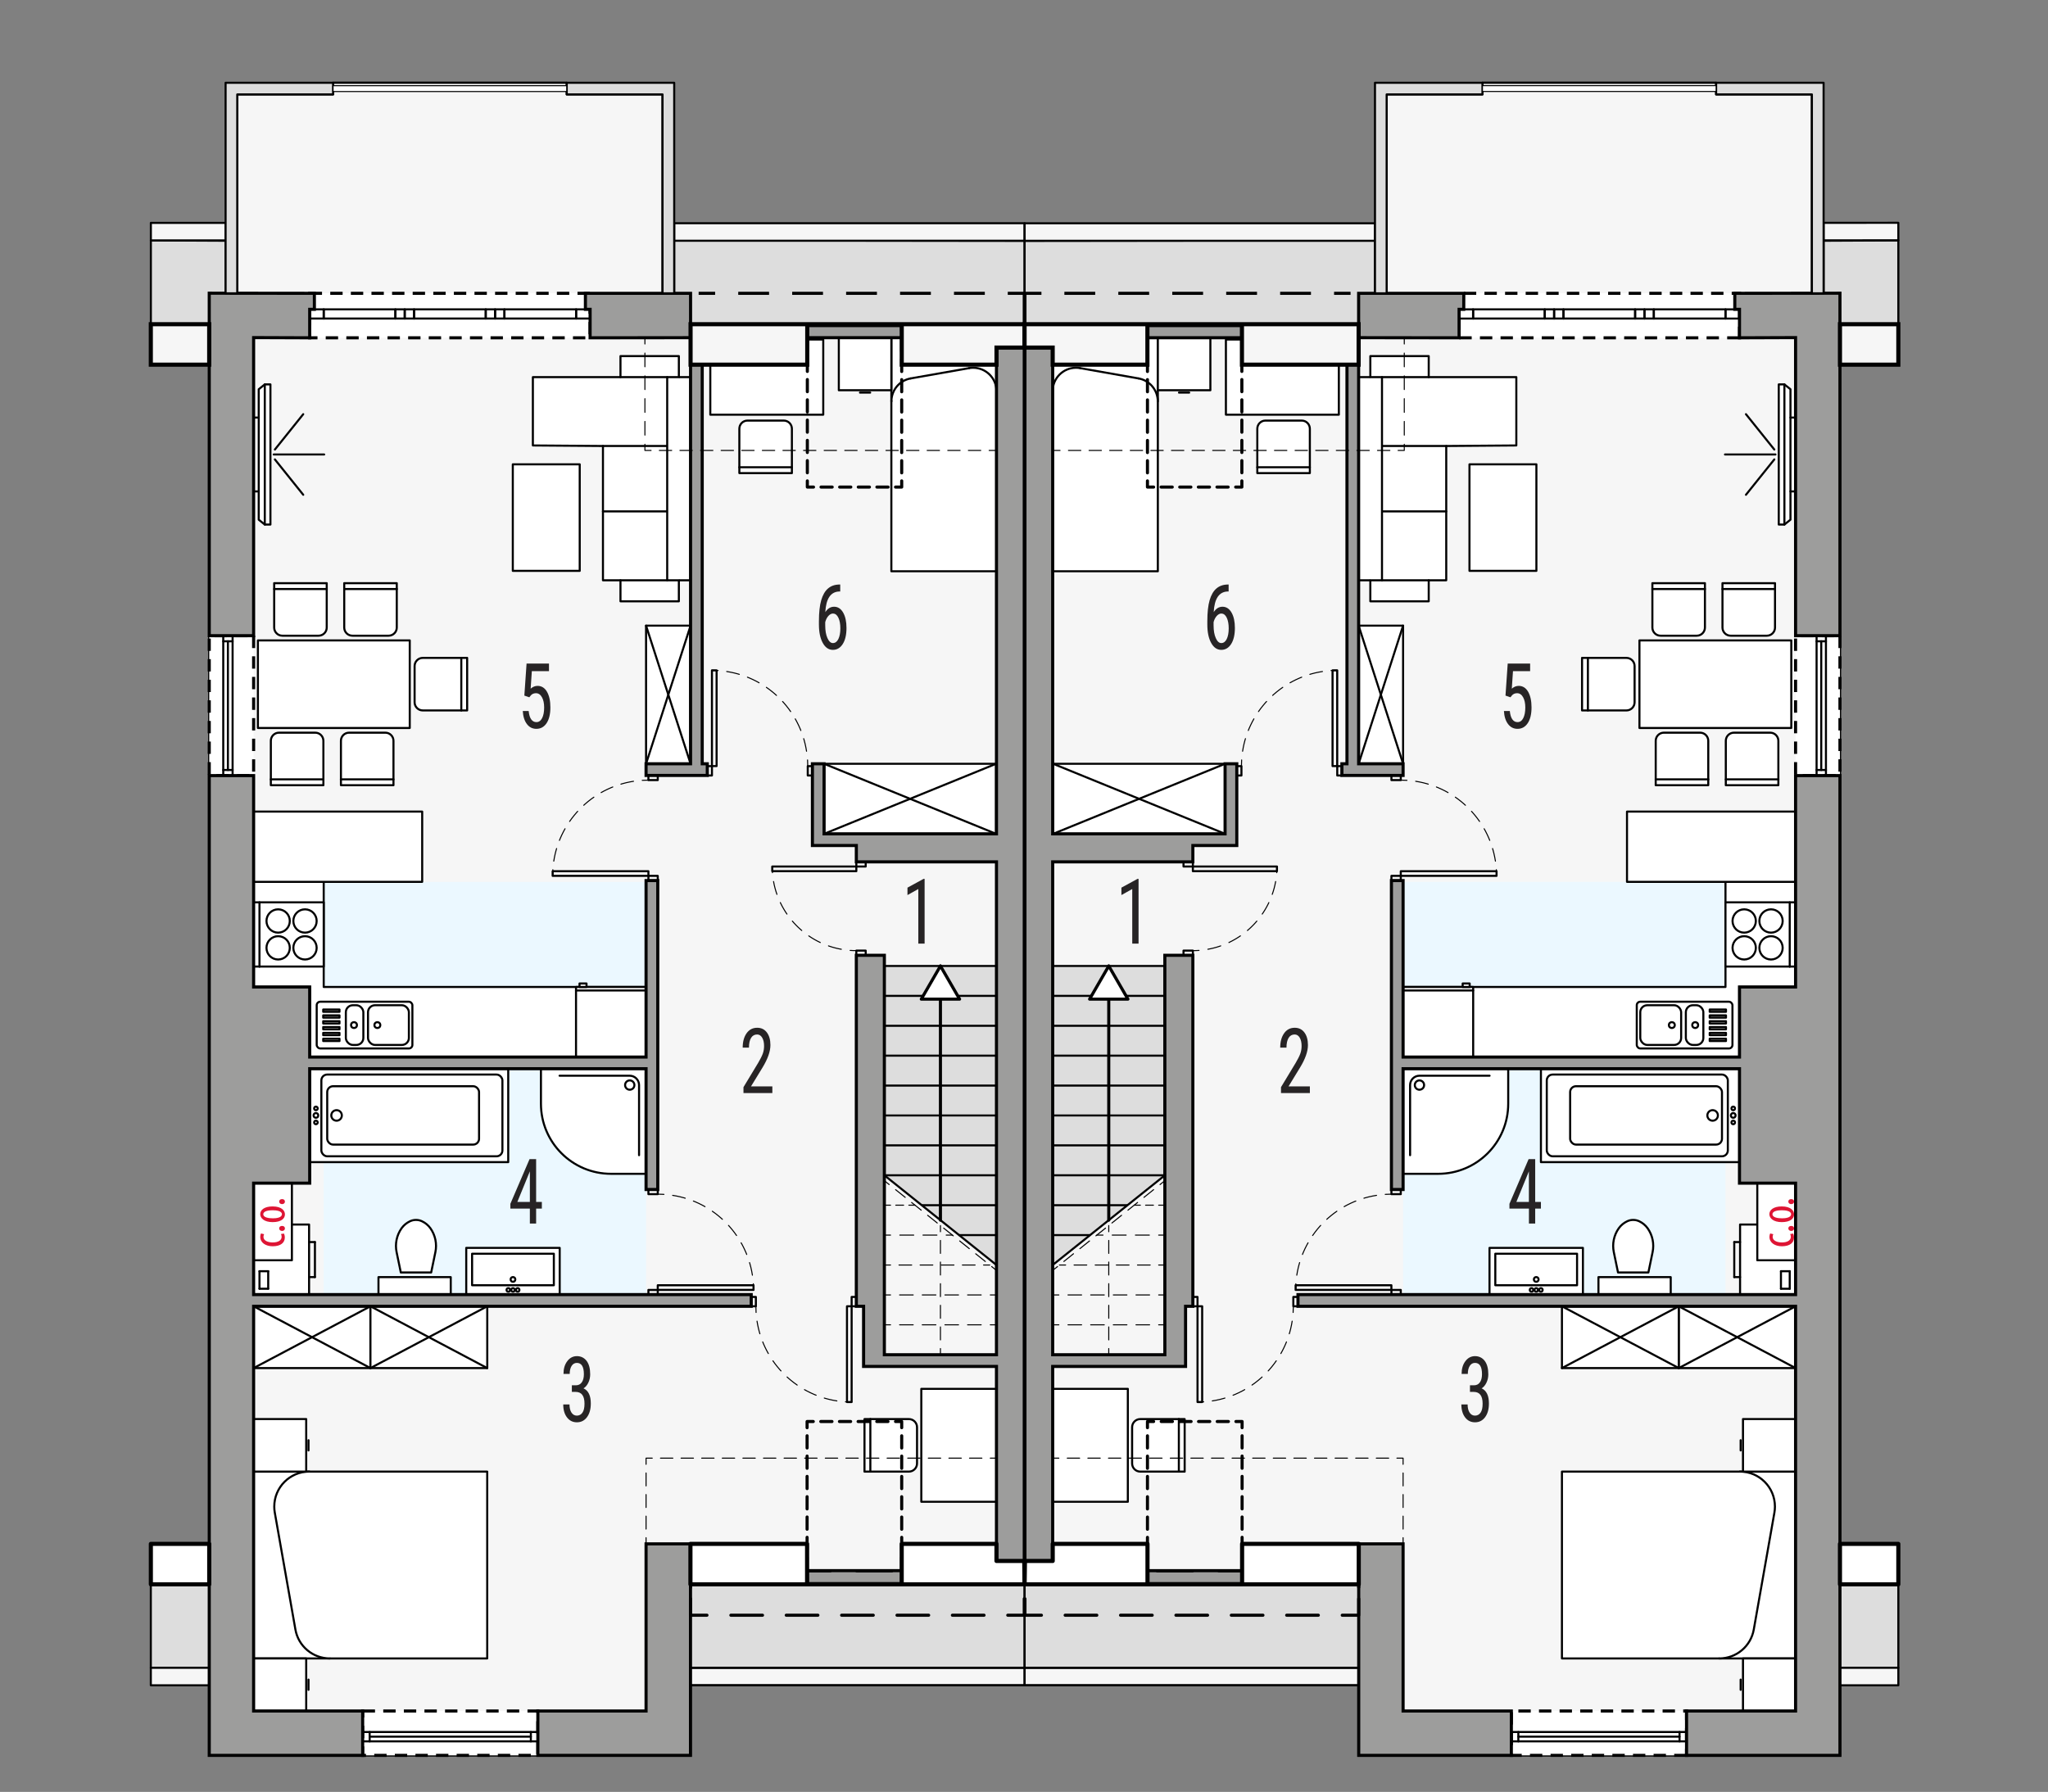 <?xml version="1.0" encoding="UTF-8"?><svg id="b" xmlns="http://www.w3.org/2000/svg" viewBox="0 0 497.02 434.97"><rect x="0" y="0" width="497.02" height="434.97" fill="#808080" stroke="none"/><polygon points="160.79 81.97 160.79 22.92 137.54 22.92 137.54 20.09 80.83 20.09 80.83 22.92 57.58 22.92 57.58 81.97 50.78 81.97 50.78 426.1 167.57 426.1 167.57 381.31 248.57 381.31 248.57 81.97 160.79 81.97" style="fill:#f6f6f6; stroke:#000; stroke-linecap:round; stroke-linejoin:round; stroke-width:.5px;"/><polygon points="160.79 71.2 160.79 22.92 137.54 22.92 137.54 20.09 80.83 20.09 80.83 22.92 57.58 22.92 57.58 71.17 50.78 71.17 50.78 426.1 167.57 426.1 167.57 392.08 248.57 392.08 248.57 71.2 160.79 71.2" style="fill:#f6f6f6; stroke:#000; stroke-linecap:round; stroke-linejoin:round; stroke-width:.5px;"/><rect x="167.57" y="384.58" width="81.09" height="20.26" style="fill:#ddd; stroke:#000; stroke-linecap:round; stroke-linejoin:round; stroke-width:.5px;"/><rect x="36.6" y="384.58" width="14.17" height="20.26" style="fill:#ddd; stroke:#000; stroke-linecap:round; stroke-linejoin:round; stroke-width:.5px;"/><polygon points="36.61 78.7 54.75 78.7 54.75 58.44 36.61 58.35 36.61 78.7" style="fill:#ddd; stroke:#000; stroke-linecap:round; stroke-linejoin:round; stroke-width:.5px;"/><polygon points="163.61 78.7 248.65 78.7 248.65 58.45 163.61 58.35 163.61 78.7" style="fill:#ddd; stroke:#000; stroke-linecap:round; stroke-linejoin:round; stroke-width:.5px;"/><rect x="36.61" y="54.1" width="18.14" height="4.25" style="fill:#f6f6f6; stroke:#000; stroke-linecap:round; stroke-linejoin:round; stroke-width:.5px;"/><rect x="163.62" y="54.19" width="85.03" height="4.25" style="fill:#f6f6f6; stroke:#000; stroke-linecap:round; stroke-linejoin:round; stroke-width:.5px;"/><rect x="167.57" y="404.84" width="81.09" height="4.25" style="fill:#f6f6f6; stroke:#000; stroke-linecap:round; stroke-linejoin:round; stroke-width:.5px;"/><rect x="36.6" y="404.84" width="14.17" height="4.25" style="fill:#f6f6f6; stroke:#000; stroke-linecap:round; stroke-linejoin:round; stroke-width:.5px;"/><polygon points="241.83 234.48 214.62 234.48 214.62 285.29 241.83 307.07 241.83 234.48" style="fill:#ddd; stroke:#000; stroke-linecap:round; stroke-linejoin:round; stroke-width:.5px;"/><line x1="228.23" y1="296.18" x2="228.23" y2="234.48" style="fill:none; stroke:#000; stroke-linecap:round; stroke-linejoin:round; stroke-width:.75px;"/><line x1="214.62" y1="321.59" x2="216.12" y2="321.59" style="fill:none; stroke:#000; stroke-linecap:round; stroke-linejoin:round; stroke-width:.25px;"/><line x1="218.32" y1="321.59" x2="239.23" y2="321.59" style="fill:none; stroke:#000; stroke-dasharray:0 0 3.3 2.2; stroke-linecap:round; stroke-linejoin:round; stroke-width:.25px;"/><line x1="240.33" y1="321.59" x2="241.83" y2="321.59" style="fill:none; stroke:#000; stroke-linecap:round; stroke-linejoin:round; stroke-width:.25px;"/><line x1="214.62" y1="314.33" x2="216.12" y2="314.33" style="fill:none; stroke:#000; stroke-linecap:round; stroke-linejoin:round; stroke-width:.25px;"/><line x1="218.32" y1="314.33" x2="239.23" y2="314.33" style="fill:none; stroke:#000; stroke-dasharray:0 0 3.3 2.2; stroke-linecap:round; stroke-linejoin:round; stroke-width:.25px;"/><line x1="240.33" y1="314.33" x2="241.83" y2="314.33" style="fill:none; stroke:#000; stroke-linecap:round; stroke-linejoin:round; stroke-width:.25px;"/><line x1="214.62" y1="307.07" x2="216.12" y2="307.07" style="fill:none; stroke:#000; stroke-linecap:round; stroke-linejoin:round; stroke-width:.25px;"/><line x1="218.17" y1="307.07" x2="237.68" y2="307.07" style="fill:none; stroke:#000; stroke-dasharray:0 0 3.08 2.05; stroke-linecap:round; stroke-linejoin:round; stroke-width:.25px;"/><line x1="238.7" y1="307.07" x2="240.2" y2="307.07" style="fill:none; stroke:#000; stroke-linecap:round; stroke-linejoin:round; stroke-width:.25px;"/><line x1="232.83" y1="299.81" x2="241.83" y2="299.81" style="fill:none; stroke:#000; stroke-linecap:round; stroke-linejoin:round; stroke-width:.5px;"/><line x1="223.83" y1="292.55" x2="241.83" y2="292.55" style="fill:none; stroke:#000; stroke-linecap:round; stroke-linejoin:round; stroke-width:.5px;"/><line x1="214.62" y1="285.29" x2="241.83" y2="285.29" style="fill:none; stroke:#000; stroke-linecap:round; stroke-linejoin:round; stroke-width:.5px;"/><line x1="214.62" y1="278.03" x2="241.83" y2="278.03" style="fill:none; stroke:#000; stroke-linecap:round; stroke-linejoin:round; stroke-width:.5px;"/><line x1="214.62" y1="270.77" x2="241.83" y2="270.77" style="fill:none; stroke:#000; stroke-linecap:round; stroke-linejoin:round; stroke-width:.5px;"/><line x1="214.62" y1="263.51" x2="241.83" y2="263.51" style="fill:none; stroke:#000; stroke-linecap:round; stroke-linejoin:round; stroke-width:.5px;"/><line x1="214.62" y1="256.25" x2="241.83" y2="256.25" style="fill:none; stroke:#000; stroke-linecap:round; stroke-linejoin:round; stroke-width:.5px;"/><line x1="214.62" y1="249" x2="241.83" y2="249" style="fill:none; stroke:#000; stroke-linecap:round; stroke-linejoin:round; stroke-width:.5px;"/><line x1="214.62" y1="241.74" x2="241.83" y2="241.74" style="fill:none; stroke:#000; stroke-linecap:round; stroke-linejoin:round; stroke-width:.5px;"/><line x1="228.23" y1="328.85" x2="228.23" y2="327.35" style="fill:none; stroke:#000; stroke-linecap:round; stroke-linejoin:round; stroke-width:.25px;"/><line x1="228.23" y1="325.25" x2="228.23" y2="300.04" style="fill:none; stroke:#000; stroke-dasharray:0 0 3.15 2.1; stroke-linecap:round; stroke-linejoin:round; stroke-width:.25px;"/><line x1="228.23" y1="298.99" x2="228.23" y2="297.49" style="fill:none; stroke:#000; stroke-linecap:round; stroke-linejoin:round; stroke-width:.25px;"/><line x1="214.62" y1="292.55" x2="216.12" y2="292.55" style="fill:none; stroke:#000; stroke-linecap:round; stroke-linejoin:round; stroke-width:.25px;"/><line x1="217.39" y1="292.55" x2="219.93" y2="292.55" style="fill:none; stroke:#000; stroke-dasharray:0 0 1.9 1.27; stroke-linecap:round; stroke-linejoin:round; stroke-width:.25px;"/><line x1="220.56" y1="292.55" x2="222.06" y2="292.55" style="fill:none; stroke:#000; stroke-linecap:round; stroke-linejoin:round; stroke-width:.25px;"/><line x1="214.62" y1="299.81" x2="216.12" y2="299.81" style="fill:none; stroke:#000; stroke-linecap:round; stroke-linejoin:round; stroke-width:.25px;"/><line x1="218.37" y1="299.81" x2="228.51" y2="299.81" style="fill:none; stroke:#000; stroke-dasharray:0 0 3.38 2.25; stroke-linecap:round; stroke-linejoin:round; stroke-width:.25px;"/><line x1="229.63" y1="299.81" x2="231.13" y2="299.81" style="fill:none; stroke:#000; stroke-linecap:round; stroke-linejoin:round; stroke-width:.25px;"/><line x1="214.62" y1="286.6" x2="215.79" y2="287.54" style="fill:none; stroke:#000; stroke-linecap:round; stroke-linejoin:round; stroke-width:.25px;"/><line x1="217.35" y1="288.78" x2="239.88" y2="306.82" style="fill:none; stroke:#000; stroke-dasharray:0 0 2.99 1.99; stroke-linecap:round; stroke-linejoin:round; stroke-width:.25px;"/><line x1="240.66" y1="307.44" x2="241.83" y2="308.38" style="fill:none; stroke:#000; stroke-linecap:round; stroke-linejoin:round; stroke-width:.25px;"/><rect x="75.15" y="71.2" width="68.05" height="10.8" style="fill:#fff; stroke:#000; stroke-dasharray:0 0 3 2; stroke-miterlimit:10; stroke-width:.75px;"/><rect x="88.01" y="415.33" width="42.52" height="10.77" style="fill:#fff; stroke:#000; stroke-dasharray:0 0 3 2; stroke-miterlimit:10; stroke-width:.75px;"/><rect x="78.56" y="214.07" width="78.24" height="100.19" style="fill:#ebf8ff; stroke-width:0px;"/><rect x="171.65" y="185.97" width="1.13" height="2.27" style="fill:none; stroke:#000; stroke-linecap:round; stroke-linejoin:round; stroke-width:.5px;"/><rect x="196.03" y="185.97" width="1.13" height="2.27" style="fill:none; stroke:#000; stroke-linecap:round; stroke-linejoin:round; stroke-width:.5px;"/><rect x="172.78" y="162.72" width="1.13" height="23.24" style="fill:none; stroke:#000; stroke-linecap:round; stroke-linejoin:round; stroke-width:.5px;"/><path d="M172.78,162.72c.5,0,1,.02,1.5.05" style="fill:none; stroke:#000; stroke-linecap:round; stroke-linejoin:round; stroke-width:.25px;"/><path d="M176.36,163c10.31,1.6,18.39,9.97,19.52,20.42" style="fill:none; stroke:#000; stroke-dasharray:0 0 3.14 2.09; stroke-linecap:round; stroke-linejoin:round; stroke-width:.25px;"/><path d="M195.98,184.47c.03.5.05,1,.05,1.5" style="fill:none; stroke:#000; stroke-linecap:round; stroke-linejoin:round; stroke-width:.25px;"/><rect x="157.36" y="212.61" width="2.27" height="1.13" style="fill:none; stroke:#000; stroke-linecap:round; stroke-linejoin:round; stroke-width:.5px;"/><rect x="157.36" y="188.23" width="2.27" height="1.13" style="fill:none; stroke:#000; stroke-linecap:round; stroke-linejoin:round; stroke-width:.5px;"/><rect x="134.12" y="211.48" width="23.24" height="1.13" style="fill:none; stroke:#000; stroke-linecap:round; stroke-linejoin:round; stroke-width:.5px;"/><path d="M134.12,212.61c0-.5.02-1,.05-1.5" style="fill:none; stroke:#000; stroke-linecap:round; stroke-linejoin:round; stroke-width:.25px;"/><path d="M134.39,209.03c1.6-10.31,9.97-18.39,20.42-19.52" style="fill:none; stroke:#000; stroke-dasharray:0 0 3.14 2.09; stroke-linecap:round; stroke-linejoin:round; stroke-width:.25px;"/><path d="M155.86,189.42c.5-.03,1-.05,1.5-.05" style="fill:none; stroke:#000; stroke-linecap:round; stroke-linejoin:round; stroke-width:.25px;"/><rect x="78.56" y="75.09" width="17.39" height="2.23" style="fill:none; stroke:#000; stroke-linecap:round; stroke-linejoin:round; stroke-width:.5px;"/><rect x="100.49" y="75.09" width="17.39" height="2.23" style="fill:none; stroke:#000; stroke-linecap:round; stroke-linejoin:round; stroke-width:.5px;"/><rect x="122.42" y="75.09" width="17.39" height="2.23" style="fill:none; stroke:#000; stroke-linecap:round; stroke-linejoin:round; stroke-width:.5px;"/><rect x="75.16" y="75.09" width="3.4" height="2.23" style="fill:none; stroke:#000; stroke-linecap:round; stroke-linejoin:round; stroke-width:.5px;"/><rect x="139.81" y="75.09" width="3.4" height="2.23" style="fill:none; stroke:#000; stroke-linecap:round; stroke-linejoin:round; stroke-width:.5px;"/><rect x="120.15" y="75.09" width="2.27" height="2.23" style="fill:none; stroke:#000; stroke-linecap:round; stroke-linejoin:round; stroke-width:.5px;"/><rect x="117.88" y="75.09" width="2.27" height="2.23" style="fill:none; stroke:#000; stroke-linecap:round; stroke-linejoin:round; stroke-width:.5px;"/><rect x="98.22" y="75.09" width="2.27" height="2.23" style="fill:none; stroke:#000; stroke-linecap:round; stroke-linejoin:round; stroke-width:.5px;"/><rect x="95.95" y="75.09" width="2.27" height="2.23" style="fill:none; stroke:#000; stroke-linecap:round; stroke-linejoin:round; stroke-width:.5px;"/><rect x="207.82" y="209.21" width="2.27" height="1.13" style="fill:none; stroke:#000; stroke-linecap:round; stroke-linejoin:round; stroke-width:.5px;"/><rect x="207.82" y="230.75" width="2.27" height="1.13" style="fill:none; stroke:#000; stroke-linecap:round; stroke-linejoin:round; stroke-width:.5px;"/><rect x="187.41" y="210.34" width="20.41" height="1.13" style="fill:none; stroke:#000; stroke-linecap:round; stroke-linejoin:round; stroke-width:.5px;"/><path d="M187.41,210.34c0,.5.02,1,.05,1.5" style="fill:none; stroke:#000; stroke-linecap:round; stroke-linejoin:round; stroke-width:.25px;"/><path d="M187.73,213.98c1.57,8.71,8.66,15.5,17.51,16.61" style="fill:none; stroke:#000; stroke-dasharray:0 0 3.23 2.15; stroke-linecap:round; stroke-linejoin:round; stroke-width:.25px;"/><path d="M206.32,230.7c.5.04,1,.05,1.5.05" style="fill:none; stroke:#000; stroke-linecap:round; stroke-linejoin:round; stroke-width:.25px;"/><rect x="157.36" y="313.12" width="2.27" height="1.13" style="fill:none; stroke:#000; stroke-linecap:round; stroke-linejoin:round; stroke-width:.5px;"/><rect x="157.36" y="288.74" width="2.27" height="1.13" style="fill:none; stroke:#000; stroke-linecap:round; stroke-linejoin:round; stroke-width:.5px;"/><rect x="159.63" y="311.98" width="23.24" height="1.13" style="fill:none; stroke:#000; stroke-linecap:round; stroke-linejoin:round; stroke-width:.5px;"/><path d="M182.87,313.12c0-.5-.02-1-.05-1.5" style="fill:none; stroke:#000; stroke-linecap:round; stroke-linejoin:round; stroke-width:.25px;"/><path d="M182.6,309.54c-1.6-10.31-9.97-18.39-20.42-19.52" style="fill:none; stroke:#000; stroke-dasharray:0 0 3.14 2.09; stroke-linecap:round; stroke-linejoin:round; stroke-width:.25px;"/><path d="M161.13,289.92c-.5-.03-1-.05-1.5-.05" style="fill:none; stroke:#000; stroke-linecap:round; stroke-linejoin:round; stroke-width:.25px;"/><rect x="206.68" y="314.82" width="1.13" height="2.27" style="fill:none; stroke:#000; stroke-linecap:round; stroke-linejoin:round; stroke-width:.5px;"/><rect x="182.31" y="314.82" width="1.13" height="2.27" style="fill:none; stroke:#000; stroke-linecap:round; stroke-linejoin:round; stroke-width:.5px;"/><rect x="205.55" y="317.09" width="1.13" height="23.24" style="fill:none; stroke:#000; stroke-linecap:round; stroke-linejoin:round; stroke-width:.5px;"/><path d="M206.68,340.33c-.5,0-1-.02-1.5-.05" style="fill:none; stroke:#000; stroke-linecap:round; stroke-linejoin:round; stroke-width:.25px;"/><path d="M203.1,340.06c-10.31-1.6-18.39-9.97-19.52-20.42" style="fill:none; stroke:#000; stroke-dasharray:0 0 3.14 2.09; stroke-linecap:round; stroke-linejoin:round; stroke-width:.25px;"/><path d="M183.49,318.59c-.03-.5-.05-1-.05-1.5" style="fill:none; stroke:#000; stroke-linecap:round; stroke-linejoin:round; stroke-width:.25px;"/><line x1="248.65" y1="409.09" x2="167.57" y2="409.09" style="fill:none; stroke:#000; stroke-linecap:round; stroke-linejoin:round; stroke-width:.5px;"/><line x1="248.65" y1="404.84" x2="167.57" y2="404.84" style="fill:none; stroke:#000; stroke-linecap:round; stroke-linejoin:round; stroke-width:.5px;"/><polyline points="88.01 422.7 88.01 420.43 89.71 420.43 89.71 422.7 88.01 422.7" style="fill:none; stroke:#000; stroke-linecap:round; stroke-linejoin:round; stroke-width:.5px;"/><polyline points="128.83 422.7 128.83 420.43 130.53 420.43 130.53 422.7 128.83 422.7" style="fill:none; stroke:#000; stroke-linecap:round; stroke-linejoin:round; stroke-width:.5px;"/><line x1="89.71" y1="422.7" x2="128.83" y2="422.7" style="fill:none; stroke:#000; stroke-linecap:round; stroke-linejoin:round; stroke-width:.5px;"/><line x1="89.71" y1="421.56" x2="128.83" y2="421.56" style="fill:none; stroke:#000; stroke-linecap:round; stroke-linejoin:round; stroke-width:.5px;"/><line x1="89.71" y1="420.43" x2="128.83" y2="420.43" style="fill:none; stroke:#000; stroke-linecap:round; stroke-linejoin:round; stroke-width:.5px;"/><rect x="39.18" y="165.91" width="33.96" height="10.77" transform="translate(227.46 115.13) rotate(90)" style="fill:#fff; stroke:#000; stroke-dasharray:0 0 3 2; stroke-miterlimit:10; stroke-width:.75px;"/><polyline points="54.18 154.31 56.45 154.31 56.45 155.67 54.18 155.67 54.18 154.31" style="fill:none; stroke:#000; stroke-linecap:round; stroke-linejoin:round; stroke-width:.5px;"/><polyline points="54.18 186.91 56.45 186.91 56.45 188.27 54.18 188.27 54.18 186.91" style="fill:none; stroke:#000; stroke-linecap:round; stroke-linejoin:round; stroke-width:.5px;"/><line x1="54.18" y1="155.67" x2="54.18" y2="186.91" style="fill:none; stroke:#000; stroke-linecap:round; stroke-linejoin:round; stroke-width:.5px;"/><line x1="55.31" y1="155.67" x2="55.31" y2="186.91" style="fill:none; stroke:#000; stroke-linecap:round; stroke-linejoin:round; stroke-width:.5px;"/><line x1="56.45" y1="155.67" x2="56.45" y2="186.91" style="fill:none; stroke:#000; stroke-linecap:round; stroke-linejoin:round; stroke-width:.5px;"/><polygon points="129.32 108.13 146.33 108.26 146.33 140.86 150.58 140.86 150.58 145.96 164.75 145.96 164.75 140.86 167.59 140.86 167.59 91.54 164.75 91.54 164.75 86.44 150.58 86.44 150.58 91.54 129.32 91.54 129.32 108.13" style="fill:#fff; stroke:#000; stroke-linecap:round; stroke-linejoin:round; stroke-width:.5px;"/><line x1="161.92" y1="108.26" x2="146.33" y2="108.26" style="fill:#fff; stroke:#000; stroke-linecap:round; stroke-linejoin:round; stroke-width:.5px;"/><line x1="161.92" y1="124.14" x2="146.33" y2="124.14" style="fill:#fff; stroke:#000; stroke-linecap:round; stroke-linejoin:round; stroke-width:.5px;"/><polyline points="164.75 140.86 161.92 140.86 161.92 91.54 164.75 91.54" style="fill:#fff; stroke:#000; stroke-linecap:round; stroke-linejoin:round; stroke-width:.5px;"/><line x1="161.92" y1="91.54" x2="150.58" y2="91.54" style="fill:#fff; stroke:#000; stroke-linecap:round; stroke-linejoin:round; stroke-width:.5px;"/><line x1="150.58" y1="140.86" x2="161.92" y2="140.86" style="fill:#fff; stroke:#000; stroke-linecap:round; stroke-linejoin:round; stroke-width:.5px;"/><rect x="124.45" y="112.71" width="16.24" height="25.86" style="fill:#fff; stroke:#000; stroke-linecap:round; stroke-linejoin:round; stroke-width:.5px;"/><polygon points="64.26 127.33 65.63 127.33 65.63 93.31 64.26 93.31 64.26 93.31 62.79 94.49 62.79 101.36 61.55 101.36 61.55 119.28 62.79 119.28 62.79 126.15 64.26 127.33" style="fill:#fff; stroke:#000; stroke-linecap:round; stroke-linejoin:round; stroke-width:.5px;"/><line x1="64.26" y1="127.33" x2="64.26" y2="93.31" style="fill:#fff; stroke:#000; stroke-linecap:round; stroke-linejoin:round; stroke-width:.5px;"/><line x1="62.79" y1="101.36" x2="62.79" y2="119.28" style="fill:#fff; stroke:#000; stroke-linecap:round; stroke-linejoin:round; stroke-width:.5px;"/><line x1="66.43" y1="110.32" x2="78.67" y2="110.32" style="fill:#fff; stroke:#000; stroke-linecap:round; stroke-linejoin:round; stroke-width:.5px;"/><line x1="66.71" y1="111.52" x2="73.59" y2="120.1" style="fill:#fff; stroke:#000; stroke-linecap:round; stroke-linejoin:round; stroke-width:.5px;"/><line x1="66.71" y1="109.12" x2="73.59" y2="100.54" style="fill:#fff; stroke:#000; stroke-linecap:round; stroke-linejoin:round; stroke-width:.5px;"/><polyline points="135.83 314.25 135.83 302.91 113.15 302.91 113.15 314.25 135.83 314.25" style="fill:#fff; stroke:#000; stroke-linecap:round; stroke-linejoin:round; stroke-width:.5px;"/><rect x="114.57" y="304.33" width="19.84" height="7.65" style="fill:#fff; stroke:#000; stroke-linecap:round; stroke-linejoin:round; stroke-width:.5px;"/><circle cx="124.49" cy="310.57" r=".57" style="fill:#fff; stroke:#000; stroke-linecap:round; stroke-linejoin:round; stroke-width:.5px;"/><circle cx="124.49" cy="313.12" r=".43" style="fill:#fff; stroke:#000; stroke-linecap:round; stroke-linejoin:round; stroke-width:.5px;"/><circle cx="123.36" cy="313.12" r=".43" style="fill:#fff; stroke:#000; stroke-linecap:round; stroke-linejoin:round; stroke-width:.5px;"/><circle cx="125.63" cy="313.12" r=".43" style="fill:#fff; stroke:#000; stroke-linecap:round; stroke-linejoin:round; stroke-width:.5px;"/><path d="M104.64,308.88l1.02-4.93c.42-2.01-.01-4.1-1.19-5.78-.53-.75-1.25-1.34-2.08-1.73-.91-.42-1.96-.42-2.87,0-.83.39-1.55.98-2.08,1.73-1.18,1.68-1.61,3.77-1.19,5.78l1.02,4.93h7.37" style="fill:#fff; stroke:#000; stroke-linecap:round; stroke-linejoin:round; stroke-width:.5px;"/><rect x="91.85" y="310.01" width="17.54" height="4.24" style="fill:#fff; stroke:#000; stroke-linecap:round; stroke-linejoin:round; stroke-width:.5px;"/><polyline points="75.16 259.42 75.16 282.1 123.34 282.1 123.34 259.42 75.16 259.42" style="fill:#fff; stroke:#000; stroke-linecap:round; stroke-linejoin:round; stroke-width:.5px;"/><rect x="77.99" y="260.84" width="43.94" height="19.84" rx="1.42" ry="1.42" style="fill:#fff; stroke:#000; stroke-linecap:round; stroke-linejoin:round; stroke-width:.5px;"/><rect x="79.41" y="263.67" width="36.85" height="14.17" rx="1.42" ry="1.42" style="fill:#fff; stroke:#000; stroke-linecap:round; stroke-linejoin:round; stroke-width:.5px;"/><circle cx="81.68" cy="270.76" r="1.28" style="fill:#fff; stroke:#000; stroke-linecap:round; stroke-linejoin:round; stroke-width:.5px;"/><circle cx="76.67" cy="269.06" r=".43" style="fill:#fff; stroke:#000; stroke-linecap:round; stroke-linejoin:round; stroke-width:.5px;"/><circle cx="76.67" cy="270.76" r=".57" style="fill:#fff; stroke:#000; stroke-linecap:round; stroke-linejoin:round; stroke-width:.5px;"/><circle cx="76.67" cy="272.46" r=".43" style="fill:#fff; stroke:#000; stroke-linecap:round; stroke-linejoin:round; stroke-width:.5px;"/><rect x="61.55" y="297.24" width="13.46" height="17.01" style="fill:#fff; stroke:#000; stroke-linecap:round; stroke-linejoin:round; stroke-width:.5px;"/><line x1="65.09" y1="308.58" x2="65.09" y2="312.83" style="fill:#fff; stroke:#000; stroke-linecap:round; stroke-linejoin:round; stroke-width:.5px;"/><line x1="62.97" y1="308.58" x2="65.09" y2="308.58" style="fill:#fff; stroke:#000; stroke-linecap:round; stroke-linejoin:round; stroke-width:.5px;"/><line x1="65.09" y1="312.83" x2="62.97" y2="312.83" style="fill:#fff; stroke:#000; stroke-linecap:round; stroke-linejoin:round; stroke-width:.5px;"/><line x1="62.97" y1="312.83" x2="62.97" y2="308.58" style="fill:#fff; stroke:#000; stroke-linecap:round; stroke-linejoin:round; stroke-width:.5px;"/><line x1="76.43" y1="301.5" x2="76.43" y2="310" style="fill:#fff; stroke:#000; stroke-linecap:round; stroke-linejoin:round; stroke-width:.5px;"/><line x1="75.01" y1="301.5" x2="76.43" y2="301.5" style="fill:#fff; stroke:#000; stroke-linecap:round; stroke-linejoin:round; stroke-width:.5px;"/><line x1="76.43" y1="310" x2="75.01" y2="310" style="fill:#fff; stroke:#000; stroke-linecap:round; stroke-linejoin:round; stroke-width:.5px;"/><rect x="61.55" y="287.2" width="9.29" height="18.72" style="fill:#fff; stroke:#000; stroke-linecap:round; stroke-linejoin:round; stroke-width:.5px;"/><path d="M209.8,357.22h10.77c1.1,0,1.98-.89,1.98-1.98v-8.79c0-1.1-.89-1.98-1.98-1.98h-10.77v12.76" style="fill:#fff; stroke:#000; stroke-linecap:round; stroke-linejoin:round; stroke-width:.5px;"/><line x1="211.22" y1="357.22" x2="211.22" y2="344.46" style="fill:#fff; stroke:#000; stroke-linecap:round; stroke-linejoin:round; stroke-width:.5px;"/><line x1="74.87" y1="407.71" x2="74.87" y2="410.19" style="fill:#fff; stroke:#000; stroke-linecap:round; stroke-linejoin:round; stroke-width:.5px;"/><polygon points="118.24 402.57 61.55 402.57 61.55 357.22 61.55 357.22 118.24 357.22 118.24 402.57" style="fill:#fff; stroke:#000; stroke-linecap:round; stroke-linejoin:round; stroke-width:.5px;"/><path d="M80.06,402.57c-4.13,0-7.66-2.96-8.37-7.03l-5-28.35c-.09-.49-.13-.98-.13-1.48,0-4.7,3.81-8.5,8.5-8.5" style="fill:#fff; stroke:#000; stroke-linecap:round; stroke-linejoin:round; stroke-width:.5px;"/><line x1="74.87" y1="352.08" x2="74.87" y2="349.6" style="fill:#fff; stroke:#000; stroke-linecap:round; stroke-linejoin:round; stroke-width:.5px;"/><polyline points="74.31 344.46 61.55 344.46 61.55 357.22 74.31 357.22 74.31 344.46" style="fill:#fff; stroke:#000; stroke-linecap:round; stroke-linejoin:round; stroke-width:.5px;"/><polyline points="74.31 415.33 61.55 415.33 61.55 402.57 74.31 402.57 74.31 415.33" style="fill:#fff; stroke:#000; stroke-linecap:round; stroke-linejoin:round; stroke-width:.5px;"/><path d="M156.79,259.42h-25.51v8.5c0,9.39,7.61,17.01,17.01,17.01h8.5v-25.51Z" style="fill:#fff; stroke:#000; stroke-linecap:round; stroke-linejoin:round; stroke-width:.5px;"/><path d="M135.8,261.12h17.02c1.25,0,2.27,1.02,2.27,2.27v17.02" style="fill:#fff; stroke:#000; stroke-linecap:round; stroke-linejoin:round; stroke-width:.5px;"/><circle cx="152.83" cy="263.39" r="1.13" style="fill:#fff; stroke:#000; stroke-linecap:round; stroke-linejoin:round; stroke-width:.5px;"/><polygon points="156.79 239.58 78.56 239.58 78.56 214.07 61.55 214.07 61.55 239.58 75.16 239.58 75.16 256.59 156.79 256.59 156.79 239.58" style="fill:#fff; stroke:#000; stroke-linecap:round; stroke-linejoin:round; stroke-width:.5px;"/><rect x="139.79" y="239.58" width="17.01" height="17.01" style="fill:#fff; stroke:#000; stroke-linecap:round; stroke-linejoin:round; stroke-width:.5px;"/><polygon points="78.56 234.62 62.97 234.62 61.55 234.62 61.55 219.03 78.56 219.03 78.56 234.62" style="fill:#fff; stroke:#000; stroke-linecap:round; stroke-linejoin:round; stroke-width:.5px;"/><rect x="61.55" y="197.01" width="40.91" height="17.05" style="fill:#fff; stroke:#000; stroke-linecap:round; stroke-linejoin:round; stroke-width:.5px;"/><line x1="139.79" y1="240.43" x2="156.79" y2="240.43" style="fill:#fff; stroke:#000; stroke-linecap:round; stroke-linejoin:round; stroke-width:.5px;"/><rect x="140.64" y="238.73" width="1.7" height=".85" style="fill:#fff; stroke:#000; stroke-linecap:round; stroke-linejoin:round; stroke-width:.5px;"/><circle cx="74.02" cy="230.08" r="2.83" style="fill:#fff; stroke:#000; stroke-linecap:round; stroke-linejoin:round; stroke-width:.5px;"/><circle cx="67.5" cy="230.08" r="2.83" style="fill:#fff; stroke:#000; stroke-linecap:round; stroke-linejoin:round; stroke-width:.5px;"/><circle cx="67.5" cy="223.56" r="2.83" style="fill:#fff; stroke:#000; stroke-linecap:round; stroke-linejoin:round; stroke-width:.5px;"/><circle cx="74.02" cy="223.56" r="2.83" style="fill:#fff; stroke:#000; stroke-linecap:round; stroke-linejoin:round; stroke-width:.5px;"/><line x1="62.97" y1="219.03" x2="62.97" y2="234.62" style="fill:#fff; stroke:#000; stroke-linecap:round; stroke-linejoin:round; stroke-width:.5px;"/><line x1="62.97" y1="234.62" x2="62.97" y2="234.62" style="fill:#fff; stroke:#000; stroke-linecap:round; stroke-linejoin:round; stroke-width:.5px;"/><rect x="76.86" y="243.16" width="23.22" height="11.34" rx=".85" ry=".85" style="fill:#fff; stroke:#000; stroke-linecap:round; stroke-linejoin:round; stroke-width:.5px;"/><rect x="89.31" y="244.01" width="9.92" height="9.64" rx="1.7" ry="1.7" style="fill:#fff; stroke:#000; stroke-linecap:round; stroke-linejoin:round; stroke-width:.5px;"/><rect x="83.93" y="244.01" width="4.25" height="9.64" rx="1.7" ry="1.7" style="fill:#fff; stroke:#000; stroke-linecap:round; stroke-linejoin:round; stroke-width:.5px;"/><circle cx="85.91" cy="248.83" r=".71" style="fill:#fff; stroke:#000; stroke-linecap:round; stroke-linejoin:round; stroke-width:.5px;"/><circle cx="91.58" cy="248.83" r=".71" style="fill:#fff; stroke:#000; stroke-linecap:round; stroke-linejoin:round; stroke-width:.5px;"/><rect x="78.44" y="245.05" width="3.95" height=".56" style="fill:#fff; stroke:#000; stroke-linecap:round; stroke-linejoin:round; stroke-width:.5px;"/><rect x="78.44" y="246.47" width="3.95" height=".56" style="fill:#fff; stroke:#000; stroke-linecap:round; stroke-linejoin:round; stroke-width:.5px;"/><rect x="78.44" y="247.88" width="3.95" height=".56" style="fill:#fff; stroke:#000; stroke-linecap:round; stroke-linejoin:round; stroke-width:.5px;"/><rect x="78.44" y="249.3" width="3.95" height=".56" style="fill:#fff; stroke:#000; stroke-linecap:round; stroke-linejoin:round; stroke-width:.5px;"/><rect x="78.44" y="250.72" width="3.95" height=".56" style="fill:#fff; stroke:#000; stroke-linecap:round; stroke-linejoin:round; stroke-width:.5px;"/><rect x="78.44" y="252.14" width="3.95" height=".56" style="fill:#fff; stroke:#000; stroke-linecap:round; stroke-linejoin:round; stroke-width:.5px;"/><rect x="61.55" y="317.09" width="28.35" height="15" style="fill:#fff; stroke:#000; stroke-linecap:round; stroke-linejoin:round; stroke-width:.5px;"/><line x1="89.9" y1="317.09" x2="61.55" y2="332.09" style="fill:#fff; stroke:#000; stroke-linecap:round; stroke-linejoin:round; stroke-width:.5px;"/><line x1="61.55" y1="317.09" x2="89.9" y2="332.09" style="fill:#fff; stroke:#000; stroke-linecap:round; stroke-linejoin:round; stroke-width:.5px;"/><rect x="89.9" y="317.09" width="28.35" height="15" style="fill:#fff; stroke:#000; stroke-linecap:round; stroke-linejoin:round; stroke-width:.5px;"/><line x1="118.24" y1="317.09" x2="89.9" y2="332.09" style="fill:#fff; stroke:#000; stroke-linecap:round; stroke-linejoin:round; stroke-width:.5px;"/><line x1="89.9" y1="317.09" x2="118.24" y2="332.09" style="fill:#fff; stroke:#000; stroke-linecap:round; stroke-linejoin:round; stroke-width:.5px;"/><rect x="223.59" y="337.13" width="18.24" height="27.41" style="fill:#fff; stroke:#000; stroke-linecap:round; stroke-linejoin:round; stroke-width:.5px;"/><polyline points="216.32 138.67 241.83 138.67 241.83 81.97 216.32 81.97 216.32 138.67" style="fill:#fff; stroke:#000; stroke-linecap:round; stroke-linejoin:round; stroke-width:.5px;"/><line x1="221.01" y1="91.86" x2="235.18" y2="89.36" style="fill:#fff; stroke:#000; stroke-linecap:round; stroke-linejoin:round; stroke-width:.5px;"/><path d="M221.01,91.86c-2.71.48-4.68,2.83-4.68,5.58" style="fill:#fff; stroke:#000; stroke-linecap:round; stroke-linejoin:round; stroke-width:.5px;"/><path d="M241.83,94.94c0-3.13-2.54-5.67-5.67-5.67-.33,0-.66.03-.98.09" style="fill:#fff; stroke:#000; stroke-linecap:round; stroke-linejoin:round; stroke-width:.5px;"/><line x1="208.7" y1="95.3" x2="211.18" y2="95.3" style="fill:#fff; stroke:#000; stroke-linecap:round; stroke-linejoin:round; stroke-width:.5px;"/><polyline points="216.32 94.73 216.32 81.97 203.57 81.97 203.57 94.73 216.32 94.73" style="fill:#fff; stroke:#000; stroke-linecap:round; stroke-linejoin:round; stroke-width:.5px;"/><path d="M192.18,114.84v-10.77c0-1.1-.89-1.98-1.98-1.98h-8.79c-1.1,0-1.98.89-1.98,1.98v10.77h12.76" style="fill:#fff; stroke:#000; stroke-linecap:round; stroke-linejoin:round; stroke-width:.5px;"/><rect x="172.38" y="82.42" width="27.41" height="18.24" style="fill:#fff; stroke:#000; stroke-linecap:round; stroke-linejoin:round; stroke-width:.5px;"/><line x1="192.18" y1="113.42" x2="179.42" y2="113.42" style="fill:#fff; stroke:#000; stroke-linecap:round; stroke-linejoin:round; stroke-width:.5px;"/><rect x="156.79" y="151.87" width="10.79" height="33.53" style="fill:#fff; stroke:#000; stroke-linecap:round; stroke-linejoin:round; stroke-width:.5px;"/><line x1="167.59" y1="185.4" x2="156.79" y2="151.87" style="fill:#fff; stroke:#000; stroke-linecap:round; stroke-linejoin:round; stroke-width:.5px;"/><line x1="167.59" y1="151.87" x2="156.79" y2="185.4" style="fill:#fff; stroke:#000; stroke-linecap:round; stroke-linejoin:round; stroke-width:.5px;"/><rect x="199.99" y="185.4" width="41.75" height="17.01" style="fill:#fff; stroke:#000; stroke-linecap:round; stroke-linejoin:round; stroke-width:.5px;"/><line x1="241.74" y1="185.4" x2="199.99" y2="202.41" style="fill:#fff; stroke:#000; stroke-linecap:round; stroke-linejoin:round; stroke-width:.5px;"/><line x1="199.99" y1="185.4" x2="241.74" y2="202.41" style="fill:#fff; stroke:#000; stroke-linecap:round; stroke-linejoin:round; stroke-width:.5px;"/><path d="M95.49,190.6v-10.77c0-1.1-.89-1.98-1.98-1.98h-8.79c-1.1,0-1.98.89-1.98,1.98v10.77h12.76" style="fill:#fff; stroke:#000; stroke-linecap:round; stroke-linejoin:round; stroke-width:.5px;"/><path d="M78.48,190.6v-10.77c0-1.1-.89-1.98-1.98-1.98h-8.79c-1.1,0-1.98.89-1.98,1.98v10.77h12.76" style="fill:#fff; stroke:#000; stroke-linecap:round; stroke-linejoin:round; stroke-width:.5px;"/><path d="M66.54,141.56v10.77c0,1.1.89,1.98,1.98,1.98h8.79c1.1,0,1.98-.89,1.98-1.98v-10.77h-12.76" style="fill:#fff; stroke:#000; stroke-linecap:round; stroke-linejoin:round; stroke-width:.5px;"/><path d="M83.54,141.56v10.77c0,1.1.89,1.98,1.98,1.98h8.79c1.1,0,1.98-.89,1.98-1.98v-10.77h-12.76" style="fill:#fff; stroke:#000; stroke-linecap:round; stroke-linejoin:round; stroke-width:.5px;"/><rect x="62.59" y="155.45" width="36.85" height="21.26" style="fill:#fff; stroke:#000; stroke-linecap:round; stroke-linejoin:round; stroke-width:.5px;"/><line x1="95.49" y1="189.18" x2="82.73" y2="189.18" style="fill:#fff; stroke:#000; stroke-linecap:round; stroke-linejoin:round; stroke-width:.5px;"/><path d="M113.37,159.7h-10.77c-1.1,0-1.98.89-1.98,1.98v8.79c0,1.1.89,1.98,1.98,1.98h10.77v-12.76" style="fill:#fff; stroke:#000; stroke-linecap:round; stroke-linejoin:round; stroke-width:.5px;"/><line x1="111.95" y1="159.7" x2="111.95" y2="172.46" style="fill:#fff; stroke:#000; stroke-linecap:round; stroke-linejoin:round; stroke-width:.5px;"/><line x1="78.48" y1="189.18" x2="65.72" y2="189.18" style="fill:#fff; stroke:#000; stroke-linecap:round; stroke-linejoin:round; stroke-width:.5px;"/><line x1="66.54" y1="142.98" x2="79.29" y2="142.98" style="fill:#fff; stroke:#000; stroke-linecap:round; stroke-linejoin:round; stroke-width:.5px;"/><line x1="83.54" y1="142.98" x2="96.3" y2="142.98" style="fill:#fff; stroke:#000; stroke-linecap:round; stroke-linejoin:round; stroke-width:.5px;"/><polygon points="228.23 234.48 223.58 242.53 232.88 242.53 228.23 234.48" style="fill:#fff; stroke:#000; stroke-linecap:round; stroke-linejoin:round; stroke-width:.75px;"/><polygon points="156.79 415.33 130.53 415.33 130.53 426.1 167.57 426.1 167.57 374.76 156.79 374.76 156.79 415.33" style="fill:#9d9d9c; stroke:#000; stroke-miterlimit:10; stroke-width:.75px;"/><polygon points="76.29 71.2 50.78 71.17 50.78 71.2 50.78 71.2 50.78 154.31 61.55 154.31 61.55 81.95 75.16 82 75.16 75.09 76.3 75.09 76.29 71.2" style="fill:#9d9d9c; stroke:#000; stroke-miterlimit:10; stroke-width:.75px;"/><polygon points="142.07 71.2 142.07 75.09 143.21 75.09 143.21 82 167.59 81.97 167.59 71.2 142.07 71.2" style="fill:#9d9d9c; stroke:#000; stroke-miterlimit:10; stroke-width:.75px;"/><polygon points="182.31 317.09 182.31 314.25 61.55 314.25 61.55 287.2 75.16 287.2 75.16 259.42 156.79 259.42 156.79 288.74 159.63 288.74 159.63 213.75 156.79 213.75 156.79 256.59 75.16 256.59 75.16 239.58 61.55 239.58 61.55 188.27 50.78 188.27 50.78 426.1 88.01 426.1 88.01 415.33 61.55 415.33 61.55 317.09 182.31 317.09" style="fill:#9d9d9c; stroke:#000; stroke-miterlimit:10; stroke-width:.75px;"/><polygon points="167.59 88.52 167.59 185.4 156.79 185.4 156.79 188.23 171.65 188.23 171.65 185.4 170.42 185.4 170.42 88.52 167.59 88.52" style="fill:#9d9d9c; stroke:#000; stroke-miterlimit:10; stroke-width:.75px;"/><polygon points="241.83 84.37 241.83 202.41 241.74 202.41 241.74 202.41 199.99 202.41 199.99 185.4 197.16 185.4 197.16 205.24 207.82 205.24 207.82 209.21 241.83 209.21 241.83 328.85 214.62 328.85 214.62 231.89 207.82 231.89 207.82 317.09 209.58 317.09 209.58 331.69 241.83 331.69 241.83 378.91 248.57 378.91 248.57 84.37 241.83 84.37" style="fill:#9d9d9c; stroke:#000; stroke-miterlimit:10; stroke-width:.75px;"/><rect x="195.91" y="78.7" width="22.94" height="3.27" style="fill:#9d9d9c; stroke:#000; stroke-miterlimit:10; stroke-width:.75px;"/><rect x="195.89" y="381.26" width="22.94" height="3.27" style="fill:#9d9d9c; stroke:#000; stroke-miterlimit:10; stroke-width:.75px;"/><polyline points="237.83 381.31 241.83 381.31 241.83 378.91 248.57 378.91 248.57 382.91" style="fill:none; stroke:#000; stroke-linecap:round; stroke-linejoin:round; stroke-width:.75px;"/><polyline points="248.57 388.08 248.57 392.08 244.57 392.08" style="fill:none; stroke:#000; stroke-linecap:round; stroke-linejoin:round; stroke-width:.75px;"/><line x1="238.81" y1="392.08" x2="174.45" y2="392.08" style="fill:none; stroke:#000; stroke-dasharray:0 0 7.68 5.76; stroke-linecap:round; stroke-linejoin:round; stroke-width:.75px;"/><polyline points="171.57 392.08 167.57 392.08 167.57 388.08" style="fill:none; stroke:#000; stroke-linecap:round; stroke-linejoin:round; stroke-width:.75px;"/><polyline points="167.57 385.31 167.57 381.31 171.57 381.31" style="fill:none; stroke:#000; stroke-linecap:round; stroke-linejoin:round; stroke-width:.75px;"/><line x1="177.98" y1="381.31" x2="234.63" y2="381.31" style="fill:none; stroke:#000; stroke-dasharray:0 0 8.55 6.41; stroke-linecap:round; stroke-linejoin:round; stroke-width:.75px;"/><line x1="169.55" y1="71.2" x2="173.55" y2="71.2" style="fill:none; stroke:#000; stroke-miterlimit:22.93; stroke-width:.75px;"/><line x1="179.16" y1="71.2" x2="241.77" y2="71.2" style="fill:none; stroke:#000; stroke-dasharray:0 0 7.48 5.61; stroke-miterlimit:22.93; stroke-width:.75px;"/><polyline points="244.57 71.2 248.57 71.2 248.57 78.7" style="fill:none; stroke:#000; stroke-miterlimit:22.93; stroke-width:.75px;"/><rect x="36.6" y="374.76" width="14.17" height="9.82" transform="translate(87.38 759.34) rotate(-180)" style="fill:#fff; stroke:#000; stroke-linecap:round; stroke-linejoin:round;"/><line x1="156.79" y1="374.76" x2="156.79" y2="373.26" style="fill:none; stroke:#000; stroke-linecap:round; stroke-linejoin:round; stroke-width:.25px;"/><line x1="156.79" y1="371.17" x2="156.79" y2="356.49" style="fill:none; stroke:#000; stroke-dasharray:0 0 3.14 2.1; stroke-linecap:round; stroke-linejoin:round; stroke-width:.25px;"/><polyline points="156.79 355.45 156.79 353.95 158.29 353.95" style="fill:none; stroke:#000; stroke-linecap:round; stroke-linejoin:round; stroke-width:.25px;"/><line x1="160.29" y1="353.95" x2="239.33" y2="353.95" style="fill:none; stroke:#000; stroke-dasharray:0 0 3 2; stroke-linecap:round; stroke-linejoin:round; stroke-width:.25px;"/><line x1="240.33" y1="353.95" x2="241.83" y2="353.95" style="fill:none; stroke:#000; stroke-linecap:round; stroke-linejoin:round; stroke-width:.25px;"/><polyline points="195.87 346.56 195.87 345.06 197.37 345.06" style="fill:none; stroke:#000; stroke-linecap:round; stroke-linejoin:round; stroke-width:.75px;"/><line x1="199.19" y1="345.06" x2="216.43" y2="345.06" style="fill:none; stroke:#000; stroke-dasharray:0 0 2.72 1.81; stroke-linecap:round; stroke-linejoin:round; stroke-width:.75px;"/><polyline points="217.33 345.06 218.83 345.06 218.83 346.56" style="fill:none; stroke:#000; stroke-linecap:round; stroke-linejoin:round; stroke-width:.75px;"/><line x1="218.83" y1="348.53" x2="218.83" y2="382.05" style="fill:none; stroke:#000; stroke-dasharray:0 0 2.96 1.97; stroke-linecap:round; stroke-linejoin:round; stroke-width:.75px;"/><polyline points="218.83 383.03 218.83 384.53 217.33 384.53" style="fill:none; stroke:#000; stroke-linecap:round; stroke-linejoin:round; stroke-width:.75px;"/><line x1="215.52" y1="384.53" x2="198.28" y2="384.53" style="fill:none; stroke:#000; stroke-dasharray:0 0 2.72 1.81; stroke-linecap:round; stroke-linejoin:round; stroke-width:.75px;"/><polyline points="197.37 384.53 195.87 384.53 195.87 383.03" style="fill:none; stroke:#000; stroke-linecap:round; stroke-linejoin:round; stroke-width:.75px;"/><line x1="195.87" y1="381.06" x2="195.87" y2="347.54" style="fill:none; stroke:#000; stroke-dasharray:0 0 2.96 1.97; stroke-linecap:round; stroke-linejoin:round; stroke-width:.75px;"/><polyline points="195.93 80.35 195.93 78.85 197.43 78.85" style="fill:none; stroke:#000; stroke-linecap:round; stroke-linejoin:round; stroke-width:.75px;"/><line x1="199.24" y1="78.85" x2="216.43" y2="78.85" style="fill:none; stroke:#000; stroke-dasharray:0 0 2.71 1.81; stroke-linecap:round; stroke-linejoin:round; stroke-width:.75px;"/><polyline points="217.33 78.85 218.83 78.85 218.83 80.35" style="fill:none; stroke:#000; stroke-linecap:round; stroke-linejoin:round; stroke-width:.75px;"/><line x1="218.83" y1="82.31" x2="218.83" y2="115.75" style="fill:none; stroke:#000; stroke-dasharray:0 0 2.95 1.97; stroke-linecap:round; stroke-linejoin:round; stroke-width:.75px;"/><polyline points="218.83 116.73 218.83 118.23 217.33 118.23" style="fill:none; stroke:#000; stroke-linecap:round; stroke-linejoin:round; stroke-width:.75px;"/><line x1="215.52" y1="118.23" x2="198.34" y2="118.23" style="fill:none; stroke:#000; stroke-dasharray:0 0 2.71 1.81; stroke-linecap:round; stroke-linejoin:round; stroke-width:.75px;"/><polyline points="197.43 118.23 195.93 118.23 195.93 116.73" style="fill:none; stroke:#000; stroke-linecap:round; stroke-linejoin:round; stroke-width:.75px;"/><line x1="195.93" y1="114.76" x2="195.93" y2="81.33" style="fill:none; stroke:#000; stroke-dasharray:0 0 2.95 1.97; stroke-linecap:round; stroke-linejoin:round; stroke-width:.75px;"/><path d="M127.25,168.87l.54-7.8h5.44v1.84h-4.16l-.29,4.26c.52-.45,1.07-.68,1.67-.68.97,0,1.74.47,2.29,1.42s.83,2.22.83,3.81-.3,2.89-.91,3.81-1.43,1.39-2.49,1.39c-.94,0-1.7-.38-2.29-1.15-.59-.77-.93-1.83-1.01-3.18h1.43c.09.9.29,1.57.61,2.02.32.46.75.68,1.27.68.59,0,1.05-.32,1.38-.96.33-.64.5-1.51.5-2.59,0-1.02-.18-1.86-.54-2.5-.36-.64-.84-.97-1.45-.97-.5,0-.91.17-1.21.49l-.4.5-1.21-.41Z" style="fill:#272425; stroke-width:0px;"/><path d="M203.91,141.89v1.69h-.25c-1.01.03-1.81.46-2.38,1.28-.57.83-.9,2.07-.99,3.73.56-.87,1.27-1.31,2.13-1.31.92,0,1.65.47,2.2,1.42.54.95.81,2.19.81,3.73,0,1.64-.3,2.94-.9,3.89-.6.95-1.4,1.43-2.41,1.43s-1.83-.56-2.45-1.69c-.62-1.12-.93-2.62-.93-4.48v-.76c0-2.15.19-3.86.56-5.13.37-1.27.92-2.22,1.65-2.84.72-.62,1.62-.94,2.7-.96h.26ZM202.17,148.93c-.41,0-.79.2-1.14.59-.35.39-.6.9-.76,1.5v.78c0,1.27.18,2.3.54,3.1.36.8.8,1.2,1.32,1.2.57,0,1.01-.33,1.33-.98.32-.66.48-1.52.48-2.59s-.16-1.92-.48-2.59c-.32-.67-.75-1-1.29-1Z" style="fill:#272425; stroke-width:0px;"/><path d="M187.43,265.33h-7v-1.43l3.57-5.91c.54-.91.91-1.66,1.12-2.24.21-.58.31-1.2.31-1.85,0-.83-.15-1.5-.46-2.02s-.72-.77-1.22-.77c-.64,0-1.13.27-1.47.82s-.52,1.34-.52,2.37h-1.52c0-1.44.32-2.6.95-3.49.63-.89,1.49-1.33,2.57-1.33,1,0,1.78.38,2.35,1.14.57.76.86,1.78.86,3.05,0,1.55-.64,3.38-1.93,5.49l-2.78,4.55h5.18v1.62Z" style="fill:#272425; stroke-width:0px;"/><path d="M224.39,229.05h-1.53v-13.25l-2.63,1.47v-1.8l3.92-2.14h.24v15.72Z" style="fill:#272425; stroke-width:0px;"/><path d="M138.78,336.27h.97c.62,0,1.11-.24,1.44-.72.34-.48.51-1.13.51-1.97,0-1.83-.57-2.75-1.7-2.75-.54,0-.97.25-1.28.74-.31.49-.46,1.14-.46,1.94h-1.51c0-1.25.3-2.29.92-3.1.61-.81,1.39-1.22,2.34-1.22s1.77.39,2.35,1.15c.58.77.87,1.86.87,3.27,0,.72-.15,1.4-.45,2.02-.3.63-.69,1.09-1.17,1.38,1.18.54,1.77,1.77,1.77,3.66,0,1.4-.31,2.51-.93,3.34s-1.43,1.24-2.44,1.24-1.79-.39-2.4-1.18c-.61-.78-.92-1.84-.92-3.16h1.52c0,.83.16,1.49.48,1.98.32.49.76.74,1.31.74s1.02-.24,1.35-.72c.34-.48.5-1.21.5-2.19,0-1.9-.72-2.85-2.16-2.85h-.91v-1.62Z" style="fill:#272425; stroke-width:0px;"/><path d="M130.11,291.76h1.39v1.62h-1.39v3.63h-1.52v-3.63h-4.73v-1.17l4.65-10.84h1.6v10.39ZM125.55,291.76h3.04v-7.43l-3.04,7.43Z" style="fill:#272425; stroke-width:0px;"/><path d="M68.9,299.44c.12.2.22.55.22.96,0,1.27-1.02,2.12-2.94,2.12-1.67,0-3.02-.84-3.02-2.29,0-.31.08-.65.18-.82l.76.18c-.06.12-.16.36-.16.66,0,.92,1.1,1.34,2.24,1.34,1.36,0,2.17-.52,2.17-1.37,0-.25-.06-.46-.16-.67l.71-.12Z" style="fill:#de1534; stroke-width:0px;"/><path d="M68.45,298.8c-.41,0-.7-.28-.7-.61,0-.37.28-.61.7-.61s.7.23.7.61c0,.35-.28.61-.7.61Z" style="fill:#de1534; stroke-width:0px;"/><path d="M66.15,292.85c2.24,0,3,1.04,3,1.93,0,1.04-.95,1.88-2.99,1.88s-3.01-.95-3.01-1.94.97-1.87,3-1.87ZM66.15,295.74c.96,0,2.27-.17,2.27-1.01,0-.79-1.37-.95-2.27-.95s-2.25.16-2.25.97,1.37.98,2.25.98Z" style="fill:#de1534; stroke-width:0px;"/><path d="M68.45,292.29c-.41,0-.7-.28-.7-.61,0-.37.28-.61.7-.61s.7.23.7.61c0,.35-.28.61-.7.61Z" style="fill:#de1534; stroke-width:0px;"/><path d="M248.57,378.91h-6.74v-4.15h-23v9.77h-22.96v-9.77h-28.31v9.82h81.09l-.08-5.67Z" style="fill:#fff; stroke:#000; stroke-linecap:round; stroke-linejoin:round;"/><polygon points="137.54 20.09 137.54 22.92 160.79 22.92 160.79 71.2 163.62 71.2 163.62 20.09 137.54 20.09" style="fill:#ddd; stroke:#000; stroke-linecap:round; stroke-linejoin:round; stroke-width:.5px;"/><polygon points="80.83 20.09 54.75 20.09 54.75 71.2 57.58 71.2 57.58 22.92 80.83 22.92 80.83 20.09" style="fill:#ddd; stroke:#000; stroke-linecap:round; stroke-linejoin:round; stroke-width:.5px;"/><rect x="80.83" y="20.8" width="56.71" height="1.42" style="fill:#fff; stroke:#000; stroke-linecap:round; stroke-linejoin:round; stroke-width:.25px;"/><rect x="36.6" y="78.7" width="14.17" height="9.82" style="fill:#f6f6f6; stroke:#000; stroke-miterlimit:10;"/><polygon points="167.59 78.7 167.59 88.52 195.91 88.52 195.91 78.91 218.84 78.91 218.84 88.52 241.84 88.52 241.84 84.37 248.65 84.37 248.65 78.7 167.59 78.7" style="fill:#f6f6f6; stroke:#000; stroke-miterlimit:10;"/><line x1="156.51" y1="82" x2="156.51" y2="83.5" style="fill:none; stroke:#000; stroke-linecap:round; stroke-linejoin:round; stroke-width:.25px;"/><line x1="156.51" y1="85.71" x2="156.51" y2="106.73" style="fill:none; stroke:#000; stroke-dasharray:0 0 3.32 2.21; stroke-linecap:round; stroke-linejoin:round; stroke-width:.25px;"/><polyline points="156.51 107.84 156.51 109.34 158.01 109.34" style="fill:none; stroke:#000; stroke-linecap:round; stroke-linejoin:round; stroke-width:.25px;"/><line x1="160.01" y1="109.34" x2="239.05" y2="109.34" style="fill:none; stroke:#000; stroke-dasharray:0 0 3 2; stroke-linecap:round; stroke-linejoin:round; stroke-width:.25px;"/><line x1="240.05" y1="109.34" x2="241.55" y2="109.34" style="fill:none; stroke:#000; stroke-linecap:round; stroke-linejoin:round; stroke-width:.25px;"/><polygon points="336.52 81.97 336.52 22.92 359.77 22.92 359.77 20.09 416.48 20.09 416.48 22.92 439.72 22.92 439.72 81.97 446.53 81.97 446.53 426.1 329.74 426.1 329.74 381.31 248.74 381.31 248.74 81.97 336.52 81.97" style="fill:#f6f6f6; stroke:#000; stroke-linecap:round; stroke-linejoin:round; stroke-width:.5px;"/><polygon points="336.52 71.2 336.52 22.92 359.77 22.92 359.77 20.09 416.48 20.09 416.48 22.92 439.72 22.92 439.72 71.17 446.53 71.17 446.53 426.1 329.74 426.1 329.74 392.08 248.74 392.08 248.74 71.2 336.52 71.2" style="fill:#f6f6f6; stroke:#000; stroke-linecap:round; stroke-linejoin:round; stroke-width:.5px;"/><rect x="248.65" y="384.58" width="81.09" height="20.26" transform="translate(578.4 789.42) rotate(-180)" style="fill:#ddd; stroke:#000; stroke-linecap:round; stroke-linejoin:round; stroke-width:.5px;"/><rect x="446.53" y="384.58" width="14.17" height="20.26" transform="translate(907.23 789.42) rotate(-180)" style="fill:#ddd; stroke:#000; stroke-linecap:round; stroke-linejoin:round; stroke-width:.5px;"/><polygon points="460.7 78.7 442.56 78.7 442.56 58.44 460.7 58.35 460.7 78.7" style="fill:#ddd; stroke:#000; stroke-linecap:round; stroke-linejoin:round; stroke-width:.5px;"/><polygon points="333.7 78.7 248.66 78.7 248.66 58.45 333.7 58.35 333.7 78.7" style="fill:#ddd; stroke:#000; stroke-linecap:round; stroke-linejoin:round; stroke-width:.5px;"/><rect x="442.56" y="54.1" width="18.14" height="4.25" transform="translate(903.3 112.12) rotate(179.96)" style="fill:#f6f6f6; stroke:#000; stroke-linecap:round; stroke-linejoin:round; stroke-width:.5px;"/><rect x="248.65" y="54.19" width="85.03" height="4.25" transform="translate(582.34 112.64) rotate(-180)" style="fill:#f6f6f6; stroke:#000; stroke-linecap:round; stroke-linejoin:round; stroke-width:.5px;"/><rect x="248.65" y="404.84" width="81.09" height="4.25" transform="translate(578.4 813.93) rotate(-180)" style="fill:#f6f6f6; stroke:#000; stroke-linecap:round; stroke-linejoin:round; stroke-width:.5px;"/><rect x="446.53" y="404.84" width="14.17" height="4.25" transform="translate(907.23 813.93) rotate(-180)" style="fill:#f6f6f6; stroke:#000; stroke-linecap:round; stroke-linejoin:round; stroke-width:.5px;"/><polygon points="255.47 234.48 282.69 234.48 282.69 285.29 255.47 307.07 255.47 234.48" style="fill:#ddd; stroke:#000; stroke-linecap:round; stroke-linejoin:round; stroke-width:.5px;"/><line x1="269.08" y1="296.18" x2="269.08" y2="234.48" style="fill:none; stroke:#000; stroke-linecap:round; stroke-linejoin:round; stroke-width:.75px;"/><line x1="282.69" y1="321.59" x2="281.19" y2="321.59" style="fill:none; stroke:#000; stroke-linecap:round; stroke-linejoin:round; stroke-width:.25px;"/><line x1="278.99" y1="321.59" x2="258.07" y2="321.59" style="fill:none; stroke:#000; stroke-dasharray:0 0 3.3 2.2; stroke-linecap:round; stroke-linejoin:round; stroke-width:.25px;"/><line x1="256.97" y1="321.59" x2="255.47" y2="321.59" style="fill:none; stroke:#000; stroke-linecap:round; stroke-linejoin:round; stroke-width:.25px;"/><line x1="282.69" y1="314.33" x2="281.19" y2="314.33" style="fill:none; stroke:#000; stroke-linecap:round; stroke-linejoin:round; stroke-width:.25px;"/><line x1="278.99" y1="314.33" x2="258.07" y2="314.33" style="fill:none; stroke:#000; stroke-dasharray:0 0 3.3 2.2; stroke-linecap:round; stroke-linejoin:round; stroke-width:.25px;"/><line x1="256.97" y1="314.33" x2="255.47" y2="314.33" style="fill:none; stroke:#000; stroke-linecap:round; stroke-linejoin:round; stroke-width:.25px;"/><line x1="282.69" y1="307.07" x2="281.19" y2="307.07" style="fill:none; stroke:#000; stroke-linecap:round; stroke-linejoin:round; stroke-width:.25px;"/><line x1="279.13" y1="307.07" x2="259.63" y2="307.07" style="fill:none; stroke:#000; stroke-dasharray:0 0 3.08 2.05; stroke-linecap:round; stroke-linejoin:round; stroke-width:.25px;"/><line x1="258.61" y1="307.07" x2="257.11" y2="307.07" style="fill:none; stroke:#000; stroke-linecap:round; stroke-linejoin:round; stroke-width:.25px;"/><line x1="264.47" y1="299.81" x2="255.47" y2="299.81" style="fill:none; stroke:#000; stroke-linecap:round; stroke-linejoin:round; stroke-width:.5px;"/><line x1="273.47" y1="292.55" x2="255.47" y2="292.55" style="fill:none; stroke:#000; stroke-linecap:round; stroke-linejoin:round; stroke-width:.5px;"/><line x1="282.69" y1="285.29" x2="255.47" y2="285.29" style="fill:none; stroke:#000; stroke-linecap:round; stroke-linejoin:round; stroke-width:.5px;"/><line x1="282.69" y1="278.03" x2="255.47" y2="278.03" style="fill:none; stroke:#000; stroke-linecap:round; stroke-linejoin:round; stroke-width:.5px;"/><line x1="282.69" y1="270.77" x2="255.47" y2="270.77" style="fill:none; stroke:#000; stroke-linecap:round; stroke-linejoin:round; stroke-width:.5px;"/><line x1="282.69" y1="263.51" x2="255.47" y2="263.51" style="fill:none; stroke:#000; stroke-linecap:round; stroke-linejoin:round; stroke-width:.5px;"/><line x1="282.69" y1="256.25" x2="255.47" y2="256.25" style="fill:none; stroke:#000; stroke-linecap:round; stroke-linejoin:round; stroke-width:.5px;"/><line x1="282.69" y1="249" x2="255.47" y2="249" style="fill:none; stroke:#000; stroke-linecap:round; stroke-linejoin:round; stroke-width:.5px;"/><line x1="282.69" y1="241.74" x2="255.47" y2="241.74" style="fill:none; stroke:#000; stroke-linecap:round; stroke-linejoin:round; stroke-width:.5px;"/><line x1="269.08" y1="328.85" x2="269.08" y2="327.35" style="fill:none; stroke:#000; stroke-linecap:round; stroke-linejoin:round; stroke-width:.25px;"/><line x1="269.08" y1="325.25" x2="269.08" y2="300.04" style="fill:none; stroke:#000; stroke-dasharray:0 0 3.15 2.1; stroke-linecap:round; stroke-linejoin:round; stroke-width:.25px;"/><line x1="269.08" y1="298.99" x2="269.08" y2="297.49" style="fill:none; stroke:#000; stroke-linecap:round; stroke-linejoin:round; stroke-width:.25px;"/><line x1="282.69" y1="292.55" x2="281.19" y2="292.55" style="fill:none; stroke:#000; stroke-linecap:round; stroke-linejoin:round; stroke-width:.25px;"/><line x1="279.92" y1="292.55" x2="277.38" y2="292.55" style="fill:none; stroke:#000; stroke-dasharray:0 0 1.9 1.27; stroke-linecap:round; stroke-linejoin:round; stroke-width:.25px;"/><line x1="276.75" y1="292.55" x2="275.25" y2="292.55" style="fill:none; stroke:#000; stroke-linecap:round; stroke-linejoin:round; stroke-width:.25px;"/><line x1="282.69" y1="299.81" x2="281.19" y2="299.81" style="fill:none; stroke:#000; stroke-linecap:round; stroke-linejoin:round; stroke-width:.25px;"/><line x1="278.93" y1="299.81" x2="268.8" y2="299.81" style="fill:none; stroke:#000; stroke-dasharray:0 0 3.38 2.25; stroke-linecap:round; stroke-linejoin:round; stroke-width:.25px;"/><line x1="267.68" y1="299.81" x2="266.18" y2="299.81" style="fill:none; stroke:#000; stroke-linecap:round; stroke-linejoin:round; stroke-width:.25px;"/><line x1="282.69" y1="286.6" x2="281.52" y2="287.54" style="fill:none; stroke:#000; stroke-linecap:round; stroke-linejoin:round; stroke-width:.25px;"/><line x1="279.96" y1="288.78" x2="257.42" y2="306.82" style="fill:none; stroke:#000; stroke-dasharray:0 0 2.99 1.99; stroke-linecap:round; stroke-linejoin:round; stroke-width:.25px;"/><line x1="256.65" y1="307.44" x2="255.47" y2="308.38" style="fill:none; stroke:#000; stroke-linecap:round; stroke-linejoin:round; stroke-width:.25px;"/><rect x="354.11" y="71.2" width="68.05" height="10.8" transform="translate(776.27 153.2) rotate(-180)" style="fill:#fff; stroke:#000; stroke-dasharray:0 0 3 2; stroke-miterlimit:10; stroke-width:.75px;"/><rect x="366.78" y="415.33" width="42.52" height="10.77" transform="translate(776.08 841.43) rotate(-180)" style="fill:#fff; stroke:#000; stroke-dasharray:0 0 3 2; stroke-miterlimit:10; stroke-width:.75px;"/><rect x="340.51" y="214.07" width="78.24" height="100.19" transform="translate(759.26 528.32) rotate(-180)" style="fill:#ebf8ff; stroke-width:0px;"/><rect x="324.53" y="185.97" width="1.13" height="2.27" style="fill:none; stroke:#000; stroke-linecap:round; stroke-linejoin:round; stroke-width:.5px;"/><rect x="300.15" y="185.97" width="1.13" height="2.27" style="fill:none; stroke:#000; stroke-linecap:round; stroke-linejoin:round; stroke-width:.5px;"/><rect x="323.39" y="162.72" width="1.13" height="23.24" style="fill:none; stroke:#000; stroke-linecap:round; stroke-linejoin:round; stroke-width:.5px;"/><path d="M324.53,162.72c-.5,0-1,.02-1.5.05" style="fill:none; stroke:#000; stroke-linecap:round; stroke-linejoin:round; stroke-width:.25px;"/><path d="M320.94,163c-10.31,1.6-18.39,9.97-19.52,20.42" style="fill:none; stroke:#000; stroke-dasharray:0 0 3.14 2.09; stroke-linecap:round; stroke-linejoin:round; stroke-width:.25px;"/><path d="M301.33,184.47c-.03.5-.05,1-.05,1.5" style="fill:none; stroke:#000; stroke-linecap:round; stroke-linejoin:round; stroke-width:.25px;"/><rect x="337.68" y="212.61" width="2.27" height="1.13" style="fill:none; stroke:#000; stroke-linecap:round; stroke-linejoin:round; stroke-width:.5px;"/><rect x="337.68" y="188.23" width="2.27" height="1.13" style="fill:none; stroke:#000; stroke-linecap:round; stroke-linejoin:round; stroke-width:.5px;"/><rect x="339.95" y="211.48" width="23.24" height="1.13" style="fill:none; stroke:#000; stroke-linecap:round; stroke-linejoin:round; stroke-width:.5px;"/><path d="M363.19,212.61c0-.5-.02-1-.05-1.5" style="fill:none; stroke:#000; stroke-linecap:round; stroke-linejoin:round; stroke-width:.25px;"/><path d="M362.92,209.03c-1.6-10.31-9.97-18.39-20.42-19.52" style="fill:none; stroke:#000; stroke-dasharray:0 0 3.14 2.09; stroke-linecap:round; stroke-linejoin:round; stroke-width:.25px;"/><path d="M341.45,189.42c-.5-.03-1-.05-1.5-.05" style="fill:none; stroke:#000; stroke-linecap:round; stroke-linejoin:round; stroke-width:.25px;"/><rect x="401.35" y="75.09" width="17.39" height="2.23" transform="translate(820.1 152.41) rotate(-180)" style="fill:none; stroke:#000; stroke-linecap:round; stroke-linejoin:round; stroke-width:.5px;"/><rect x="379.43" y="75.09" width="17.39" height="2.23" transform="translate(776.25 152.41) rotate(-180)" style="fill:none; stroke:#000; stroke-linecap:round; stroke-linejoin:round; stroke-width:.5px;"/><rect x="357.5" y="75.09" width="17.39" height="2.23" transform="translate(732.39 152.41) rotate(-180)" style="fill:none; stroke:#000; stroke-linecap:round; stroke-linejoin:round; stroke-width:.5px;"/><rect x="418.74" y="75.09" width="3.4" height="2.23" transform="translate(840.89 152.42) rotate(-180)" style="fill:none; stroke:#000; stroke-linecap:round; stroke-linejoin:round; stroke-width:.5px;"/><rect x="354.1" y="75.09" width="3.4" height="2.23" transform="translate(711.6 152.42) rotate(-180)" style="fill:none; stroke:#000; stroke-linecap:round; stroke-linejoin:round; stroke-width:.5px;"/><rect x="374.89" y="75.09" width="2.27" height="2.23" transform="translate(752.05 152.41) rotate(-180)" style="fill:none; stroke:#000; stroke-linecap:round; stroke-linejoin:round; stroke-width:.5px;"/><rect x="377.16" y="75.09" width="2.27" height="2.23" transform="translate(756.59 152.41) rotate(-180)" style="fill:none; stroke:#000; stroke-linecap:round; stroke-linejoin:round; stroke-width:.5px;"/><rect x="396.82" y="75.09" width="2.27" height="2.23" transform="translate(795.91 152.41) rotate(-180)" style="fill:none; stroke:#000; stroke-linecap:round; stroke-linejoin:round; stroke-width:.5px;"/><rect x="399.09" y="75.09" width="2.27" height="2.23" transform="translate(800.45 152.41) rotate(-180)" style="fill:none; stroke:#000; stroke-linecap:round; stroke-linejoin:round; stroke-width:.5px;"/><rect x="287.22" y="209.21" width="2.27" height="1.13" style="fill:none; stroke:#000; stroke-linecap:round; stroke-linejoin:round; stroke-width:.5px;"/><rect x="287.22" y="230.75" width="2.27" height="1.13" style="fill:none; stroke:#000; stroke-linecap:round; stroke-linejoin:round; stroke-width:.5px;"/><rect x="289.49" y="210.34" width="20.41" height="1.13" style="fill:none; stroke:#000; stroke-linecap:round; stroke-linejoin:round; stroke-width:.5px;"/><path d="M309.9,210.34c0,.5-.02,1-.05,1.5" style="fill:none; stroke:#000; stroke-linecap:round; stroke-linejoin:round; stroke-width:.25px;"/><path d="M309.58,213.98c-1.57,8.71-8.66,15.5-17.51,16.61" style="fill:none; stroke:#000; stroke-dasharray:0 0 3.23 2.15; stroke-linecap:round; stroke-linejoin:round; stroke-width:.25px;"/><path d="M290.99,230.7c-.5.04-1,.05-1.5.05" style="fill:none; stroke:#000; stroke-linecap:round; stroke-linejoin:round; stroke-width:.25px;"/><rect x="337.68" y="313.12" width="2.27" height="1.13" style="fill:none; stroke:#000; stroke-linecap:round; stroke-linejoin:round; stroke-width:.5px;"/><rect x="337.68" y="288.74" width="2.27" height="1.13" style="fill:none; stroke:#000; stroke-linecap:round; stroke-linejoin:round; stroke-width:.5px;"/><rect x="314.43" y="311.98" width="23.24" height="1.13" style="fill:none; stroke:#000; stroke-linecap:round; stroke-linejoin:round; stroke-width:.5px;"/><path d="M314.43,313.12c0-.5.02-1,.05-1.5" style="fill:none; stroke:#000; stroke-linecap:round; stroke-linejoin:round; stroke-width:.25px;"/><path d="M314.71,309.54c1.6-10.31,9.97-18.39,20.42-19.52" style="fill:none; stroke:#000; stroke-dasharray:0 0 3.14 2.09; stroke-linecap:round; stroke-linejoin:round; stroke-width:.25px;"/><path d="M336.18,289.92c.5-.03,1-.05,1.5-.05" style="fill:none; stroke:#000; stroke-linecap:round; stroke-linejoin:round; stroke-width:.25px;"/><rect x="289.49" y="314.82" width="1.13" height="2.27" style="fill:none; stroke:#000; stroke-linecap:round; stroke-linejoin:round; stroke-width:.5px;"/><rect x="313.87" y="314.82" width="1.13" height="2.27" style="fill:none; stroke:#000; stroke-linecap:round; stroke-linejoin:round; stroke-width:.5px;"/><rect x="290.62" y="317.09" width="1.13" height="23.24" style="fill:none; stroke:#000; stroke-linecap:round; stroke-linejoin:round; stroke-width:.5px;"/><path d="M290.62,340.33c.5,0,1-.02,1.5-.05" style="fill:none; stroke:#000; stroke-linecap:round; stroke-linejoin:round; stroke-width:.25px;"/><path d="M294.21,340.06c10.31-1.6,18.39-9.97,19.52-20.42" style="fill:none; stroke:#000; stroke-dasharray:0 0 3.14 2.09; stroke-linecap:round; stroke-linejoin:round; stroke-width:.25px;"/><path d="M313.82,318.59c.03-.5.05-1,.05-1.5" style="fill:none; stroke:#000; stroke-linecap:round; stroke-linejoin:round; stroke-width:.25px;"/><line x1="248.65" y1="409.09" x2="329.74" y2="409.09" style="fill:none; stroke:#000; stroke-linecap:round; stroke-linejoin:round; stroke-width:.5px;"/><line x1="248.65" y1="404.84" x2="329.74" y2="404.84" style="fill:none; stroke:#000; stroke-linecap:round; stroke-linejoin:round; stroke-width:.5px;"/><polyline points="409.3 422.7 409.3 420.43 407.6 420.43 407.6 422.7 409.3 422.7" style="fill:none; stroke:#000; stroke-linecap:round; stroke-linejoin:round; stroke-width:.5px;"/><polyline points="368.48 422.7 368.48 420.43 366.78 420.43 366.78 422.7 368.48 422.7" style="fill:none; stroke:#000; stroke-linecap:round; stroke-linejoin:round; stroke-width:.5px;"/><line x1="407.6" y1="422.7" x2="368.48" y2="422.7" style="fill:none; stroke:#000; stroke-linecap:round; stroke-linejoin:round; stroke-width:.5px;"/><line x1="407.6" y1="421.56" x2="368.48" y2="421.56" style="fill:none; stroke:#000; stroke-linecap:round; stroke-linejoin:round; stroke-width:.5px;"/><line x1="407.6" y1="420.43" x2="368.48" y2="420.43" style="fill:none; stroke:#000; stroke-linecap:round; stroke-linejoin:round; stroke-width:.5px;"/><rect x="424.16" y="165.91" width="33.96" height="10.77" transform="translate(612.44 -269.85) rotate(90)" style="fill:#fff; stroke:#000; stroke-dasharray:0 0 3 2; stroke-miterlimit:10; stroke-width:.75px;"/><polyline points="443.13 154.31 440.86 154.31 440.86 155.67 443.13 155.67 443.13 154.31" style="fill:none; stroke:#000; stroke-linecap:round; stroke-linejoin:round; stroke-width:.5px;"/><polyline points="443.13 186.91 440.86 186.91 440.86 188.27 443.13 188.27 443.13 186.91" style="fill:none; stroke:#000; stroke-linecap:round; stroke-linejoin:round; stroke-width:.5px;"/><line x1="443.13" y1="155.67" x2="443.13" y2="186.91" style="fill:none; stroke:#000; stroke-linecap:round; stroke-linejoin:round; stroke-width:.5px;"/><line x1="441.99" y1="155.67" x2="441.99" y2="186.91" style="fill:none; stroke:#000; stroke-linecap:round; stroke-linejoin:round; stroke-width:.5px;"/><line x1="440.86" y1="155.67" x2="440.86" y2="186.91" style="fill:none; stroke:#000; stroke-linecap:round; stroke-linejoin:round; stroke-width:.5px;"/><polygon points="367.99 108.13 350.98 108.26 350.98 140.86 346.73 140.86 346.73 145.96 332.56 145.96 332.56 140.86 329.72 140.86 329.72 91.54 332.56 91.54 332.56 86.44 346.73 86.44 346.73 91.54 367.99 91.54 367.99 108.13" style="fill:#fff; stroke:#000; stroke-linecap:round; stroke-linejoin:round; stroke-width:.5px;"/><line x1="335.39" y1="108.26" x2="350.98" y2="108.26" style="fill:#fff; stroke:#000; stroke-linecap:round; stroke-linejoin:round; stroke-width:.5px;"/><line x1="335.39" y1="124.14" x2="350.98" y2="124.14" style="fill:#fff; stroke:#000; stroke-linecap:round; stroke-linejoin:round; stroke-width:.5px;"/><polyline points="332.56 140.86 335.39 140.86 335.39 91.54 332.56 91.54" style="fill:#fff; stroke:#000; stroke-linecap:round; stroke-linejoin:round; stroke-width:.5px;"/><line x1="335.39" y1="91.54" x2="346.73" y2="91.54" style="fill:#fff; stroke:#000; stroke-linecap:round; stroke-linejoin:round; stroke-width:.5px;"/><line x1="346.73" y1="140.86" x2="335.39" y2="140.86" style="fill:#fff; stroke:#000; stroke-linecap:round; stroke-linejoin:round; stroke-width:.5px;"/><rect x="356.62" y="112.71" width="16.24" height="25.86" style="fill:#fff; stroke:#000; stroke-linecap:round; stroke-linejoin:round; stroke-width:.5px;"/><polygon points="433.05 127.33 431.68 127.33 431.68 93.31 433.05 93.31 433.05 93.31 434.52 94.49 434.52 101.36 435.76 101.36 435.76 119.28 434.52 119.28 434.52 126.15 433.05 127.33" style="fill:#fff; stroke:#000; stroke-linecap:round; stroke-linejoin:round; stroke-width:.5px;"/><line x1="433.05" y1="127.33" x2="433.05" y2="93.31" style="fill:#fff; stroke:#000; stroke-linecap:round; stroke-linejoin:round; stroke-width:.5px;"/><line x1="434.52" y1="101.36" x2="434.52" y2="119.28" style="fill:#fff; stroke:#000; stroke-linecap:round; stroke-linejoin:round; stroke-width:.5px;"/><line x1="430.88" y1="110.32" x2="418.63" y2="110.32" style="fill:#fff; stroke:#000; stroke-linecap:round; stroke-linejoin:round; stroke-width:.5px;"/><line x1="430.6" y1="111.52" x2="423.72" y2="120.1" style="fill:#fff; stroke:#000; stroke-linecap:round; stroke-linejoin:round; stroke-width:.5px;"/><line x1="430.6" y1="109.12" x2="423.72" y2="100.54" style="fill:#fff; stroke:#000; stroke-linecap:round; stroke-linejoin:round; stroke-width:.5px;"/><polyline points="361.48 314.25 361.48 302.91 384.15 302.91 384.15 314.25 361.48 314.25" style="fill:#fff; stroke:#000; stroke-linecap:round; stroke-linejoin:round; stroke-width:.5px;"/><rect x="362.89" y="304.33" width="19.84" height="7.65" style="fill:#fff; stroke:#000; stroke-linecap:round; stroke-linejoin:round; stroke-width:.5px;"/><circle cx="372.82" cy="310.57" r=".57" style="fill:#fff; stroke:#000; stroke-linecap:round; stroke-linejoin:round; stroke-width:.5px;"/><circle cx="372.82" cy="313.12" r=".43" style="fill:#fff; stroke:#000; stroke-linecap:round; stroke-linejoin:round; stroke-width:.5px;"/><circle cx="373.95" cy="313.12" r=".43" style="fill:#fff; stroke:#000; stroke-linecap:round; stroke-linejoin:round; stroke-width:.5px;"/><circle cx="371.68" cy="313.12" r=".43" style="fill:#fff; stroke:#000; stroke-linecap:round; stroke-linejoin:round; stroke-width:.5px;"/><path d="M392.67,308.88l-1.02-4.93c-.42-2.01.01-4.1,1.19-5.78.53-.75,1.25-1.34,2.08-1.73.91-.42,1.96-.42,2.87,0,.83.39,1.55.98,2.08,1.73,1.18,1.68,1.61,3.77,1.19,5.78l-1.02,4.93h-7.37" style="fill:#fff; stroke:#000; stroke-linecap:round; stroke-linejoin:round; stroke-width:.5px;"/><rect x="387.92" y="310.01" width="17.54" height="4.24" style="fill:#fff; stroke:#000; stroke-linecap:round; stroke-linejoin:round; stroke-width:.5px;"/><polyline points="422.15 259.42 422.15 282.1 373.96 282.1 373.96 259.42 422.15 259.42" style="fill:#fff; stroke:#000; stroke-linecap:round; stroke-linejoin:round; stroke-width:.5px;"/><rect x="375.38" y="260.84" width="43.94" height="19.84" rx="1.42" ry="1.42" style="fill:#fff; stroke:#000; stroke-linecap:round; stroke-linejoin:round; stroke-width:.5px;"/><rect x="381.05" y="263.67" width="36.85" height="14.17" rx="1.42" ry="1.42" style="fill:#fff; stroke:#000; stroke-linecap:round; stroke-linejoin:round; stroke-width:.5px;"/><circle cx="415.63" cy="270.76" r="1.28" style="fill:#fff; stroke:#000; stroke-linecap:round; stroke-linejoin:round; stroke-width:.5px;"/><circle cx="420.63" cy="269.06" r=".43" style="fill:#fff; stroke:#000; stroke-linecap:round; stroke-linejoin:round; stroke-width:.5px;"/><circle cx="420.63" cy="270.76" r=".57" style="fill:#fff; stroke:#000; stroke-linecap:round; stroke-linejoin:round; stroke-width:.5px;"/><circle cx="420.63" cy="272.46" r=".43" style="fill:#fff; stroke:#000; stroke-linecap:round; stroke-linejoin:round; stroke-width:.5px;"/><rect x="422.29" y="297.24" width="13.46" height="17.01" style="fill:#fff; stroke:#000; stroke-linecap:round; stroke-linejoin:round; stroke-width:.5px;"/><line x1="432.21" y1="308.58" x2="432.21" y2="312.83" style="fill:#fff; stroke:#000; stroke-linecap:round; stroke-linejoin:round; stroke-width:.5px;"/><line x1="434.34" y1="308.58" x2="432.21" y2="308.58" style="fill:#fff; stroke:#000; stroke-linecap:round; stroke-linejoin:round; stroke-width:.5px;"/><line x1="432.21" y1="312.83" x2="434.34" y2="312.83" style="fill:#fff; stroke:#000; stroke-linecap:round; stroke-linejoin:round; stroke-width:.5px;"/><line x1="434.34" y1="312.83" x2="434.34" y2="308.58" style="fill:#fff; stroke:#000; stroke-linecap:round; stroke-linejoin:round; stroke-width:.5px;"/><line x1="420.88" y1="301.5" x2="420.88" y2="310" style="fill:#fff; stroke:#000; stroke-linecap:round; stroke-linejoin:round; stroke-width:.5px;"/><line x1="422.29" y1="301.5" x2="420.88" y2="301.5" style="fill:#fff; stroke:#000; stroke-linecap:round; stroke-linejoin:round; stroke-width:.5px;"/><line x1="420.88" y1="310" x2="422.29" y2="310" style="fill:#fff; stroke:#000; stroke-linecap:round; stroke-linejoin:round; stroke-width:.5px;"/><rect x="426.47" y="287.2" width="9.29" height="18.72" style="fill:#fff; stroke:#000; stroke-linecap:round; stroke-linejoin:round; stroke-width:.5px;"/><path d="M287.5,357.22h-10.77c-1.1,0-1.98-.89-1.98-1.98v-8.79c0-1.1.89-1.98,1.98-1.98h10.77v12.76" style="fill:#fff; stroke:#000; stroke-linecap:round; stroke-linejoin:round; stroke-width:.5px;"/><line x1="286.09" y1="357.22" x2="286.09" y2="344.46" style="fill:#fff; stroke:#000; stroke-linecap:round; stroke-linejoin:round; stroke-width:.5px;"/><line x1="422.43" y1="407.71" x2="422.43" y2="410.19" style="fill:#fff; stroke:#000; stroke-linecap:round; stroke-linejoin:round; stroke-width:.5px;"/><polygon points="379.06 402.57 435.76 402.57 435.76 357.22 435.76 357.22 379.06 357.22 379.06 402.57" style="fill:#fff; stroke:#000; stroke-linecap:round; stroke-linejoin:round; stroke-width:.5px;"/><path d="M417.25,402.57c4.13,0,7.66-2.96,8.37-7.03l5-28.35c.09-.49.13-.98.13-1.48,0-4.7-3.81-8.5-8.5-8.5" style="fill:#fff; stroke:#000; stroke-linecap:round; stroke-linejoin:round; stroke-width:.5px;"/><line x1="422.43" y1="352.08" x2="422.43" y2="349.6" style="fill:#fff; stroke:#000; stroke-linecap:round; stroke-linejoin:round; stroke-width:.5px;"/><polyline points="423 344.46 435.76 344.46 435.76 357.22 423 357.22 423 344.46" style="fill:#fff; stroke:#000; stroke-linecap:round; stroke-linejoin:round; stroke-width:.5px;"/><polyline points="423 415.33 435.76 415.33 435.76 402.57 423 402.57 423 415.33" style="fill:#fff; stroke:#000; stroke-linecap:round; stroke-linejoin:round; stroke-width:.5px;"/><path d="M340.51,259.42h25.51v8.5c0,9.39-7.61,17.01-17.01,17.01h-8.5v-25.51Z" style="fill:#fff; stroke:#000; stroke-linecap:round; stroke-linejoin:round; stroke-width:.5px;"/><path d="M361.5,261.12h-17.02c-1.25,0-2.27,1.02-2.27,2.27v17.02" style="fill:#fff; stroke:#000; stroke-linecap:round; stroke-linejoin:round; stroke-width:.5px;"/><circle cx="344.48" cy="263.39" r="1.13" style="fill:#fff; stroke:#000; stroke-linecap:round; stroke-linejoin:round; stroke-width:.5px;"/><polygon points="340.51 239.58 418.75 239.58 418.75 214.07 435.76 214.07 435.76 239.58 422.15 239.58 422.15 256.59 340.51 256.59 340.51 239.58" style="fill:#fff; stroke:#000; stroke-linecap:round; stroke-linejoin:round; stroke-width:.5px;"/><rect x="340.51" y="239.58" width="17.01" height="17.01" style="fill:#fff; stroke:#000; stroke-linecap:round; stroke-linejoin:round; stroke-width:.5px;"/><polygon points="418.75 234.62 434.34 234.62 435.76 234.62 435.76 219.03 418.75 219.03 418.75 234.62" style="fill:#fff; stroke:#000; stroke-linecap:round; stroke-linejoin:round; stroke-width:.5px;"/><rect x="394.85" y="197.01" width="40.91" height="17.05" style="fill:#fff; stroke:#000; stroke-linecap:round; stroke-linejoin:round; stroke-width:.5px;"/><line x1="357.52" y1="240.43" x2="340.51" y2="240.43" style="fill:#fff; stroke:#000; stroke-linecap:round; stroke-linejoin:round; stroke-width:.5px;"/><rect x="354.97" y="238.73" width="1.7" height=".85" style="fill:#fff; stroke:#000; stroke-linecap:round; stroke-linejoin:round; stroke-width:.5px;"/><circle cx="423.29" cy="230.08" r="2.83" style="fill:#fff; stroke:#000; stroke-linecap:round; stroke-linejoin:round; stroke-width:.5px;"/><circle cx="429.8" cy="230.08" r="2.83" style="fill:#fff; stroke:#000; stroke-linecap:round; stroke-linejoin:round; stroke-width:.5px;"/><circle cx="429.8" cy="223.56" r="2.83" style="fill:#fff; stroke:#000; stroke-linecap:round; stroke-linejoin:round; stroke-width:.5px;"/><circle cx="423.29" cy="223.56" r="2.83" style="fill:#fff; stroke:#000; stroke-linecap:round; stroke-linejoin:round; stroke-width:.5px;"/><line x1="434.34" y1="219.03" x2="434.34" y2="234.62" style="fill:#fff; stroke:#000; stroke-linecap:round; stroke-linejoin:round; stroke-width:.5px;"/><line x1="434.34" y1="234.62" x2="434.34" y2="234.62" style="fill:#fff; stroke:#000; stroke-linecap:round; stroke-linejoin:round; stroke-width:.5px;"/><rect x="397.22" y="243.16" width="23.22" height="11.34" rx=".85" ry=".85" style="fill:#fff; stroke:#000; stroke-linecap:round; stroke-linejoin:round; stroke-width:.5px;"/><rect x="398.07" y="244.01" width="9.92" height="9.64" rx="1.7" ry="1.7" style="fill:#fff; stroke:#000; stroke-linecap:round; stroke-linejoin:round; stroke-width:.5px;"/><rect x="409.13" y="244.01" width="4.25" height="9.64" rx="1.7" ry="1.7" style="fill:#fff; stroke:#000; stroke-linecap:round; stroke-linejoin:round; stroke-width:.5px;"/><circle cx="411.4" cy="248.83" r=".71" style="fill:#fff; stroke:#000; stroke-linecap:round; stroke-linejoin:round; stroke-width:.5px;"/><circle cx="405.73" cy="248.83" r=".71" style="fill:#fff; stroke:#000; stroke-linecap:round; stroke-linejoin:round; stroke-width:.5px;"/><rect x="414.92" y="245.05" width="3.95" height=".56" style="fill:#fff; stroke:#000; stroke-linecap:round; stroke-linejoin:round; stroke-width:.5px;"/><rect x="414.92" y="246.47" width="3.95" height=".56" style="fill:#fff; stroke:#000; stroke-linecap:round; stroke-linejoin:round; stroke-width:.5px;"/><rect x="414.92" y="247.88" width="3.95" height=".56" style="fill:#fff; stroke:#000; stroke-linecap:round; stroke-linejoin:round; stroke-width:.5px;"/><rect x="414.92" y="249.3" width="3.95" height=".56" style="fill:#fff; stroke:#000; stroke-linecap:round; stroke-linejoin:round; stroke-width:.5px;"/><rect x="414.92" y="250.72" width="3.95" height=".56" style="fill:#fff; stroke:#000; stroke-linecap:round; stroke-linejoin:round; stroke-width:.5px;"/><rect x="414.92" y="252.14" width="3.95" height=".56" style="fill:#fff; stroke:#000; stroke-linecap:round; stroke-linejoin:round; stroke-width:.5px;"/><rect x="407.41" y="317.09" width="28.35" height="15" style="fill:#fff; stroke:#000; stroke-linecap:round; stroke-linejoin:round; stroke-width:.5px;"/><line x1="407.41" y1="317.09" x2="435.76" y2="332.09" style="fill:#fff; stroke:#000; stroke-linecap:round; stroke-linejoin:round; stroke-width:.5px;"/><line x1="435.76" y1="317.09" x2="407.41" y2="332.09" style="fill:#fff; stroke:#000; stroke-linecap:round; stroke-linejoin:round; stroke-width:.5px;"/><rect x="379.06" y="317.09" width="28.35" height="15" style="fill:#fff; stroke:#000; stroke-linecap:round; stroke-linejoin:round; stroke-width:.5px;"/><line x1="379.06" y1="317.09" x2="407.41" y2="332.09" style="fill:#fff; stroke:#000; stroke-linecap:round; stroke-linejoin:round; stroke-width:.5px;"/><line x1="407.41" y1="317.09" x2="379.06" y2="332.09" style="fill:#fff; stroke:#000; stroke-linecap:round; stroke-linejoin:round; stroke-width:.5px;"/><rect x="255.47" y="337.13" width="18.24" height="27.41" style="fill:#fff; stroke:#000; stroke-linecap:round; stroke-linejoin:round; stroke-width:.5px;"/><polyline points="280.99 138.67 255.47 138.67 255.47 81.97 280.99 81.97 280.99 138.67" style="fill:#fff; stroke:#000; stroke-linecap:round; stroke-linejoin:round; stroke-width:.5px;"/><line x1="276.3" y1="91.86" x2="262.13" y2="89.36" style="fill:#fff; stroke:#000; stroke-linecap:round; stroke-linejoin:round; stroke-width:.5px;"/><path d="M276.3,91.86c2.71.48,4.68,2.83,4.68,5.58" style="fill:#fff; stroke:#000; stroke-linecap:round; stroke-linejoin:round; stroke-width:.5px;"/><path d="M255.47,94.94c0-3.13,2.54-5.67,5.67-5.67.33,0,.66.03.98.09" style="fill:#fff; stroke:#000; stroke-linecap:round; stroke-linejoin:round; stroke-width:.5px;"/><line x1="288.6" y1="95.3" x2="286.12" y2="95.3" style="fill:#fff; stroke:#000; stroke-linecap:round; stroke-linejoin:round; stroke-width:.5px;"/><polyline points="280.99 94.73 280.99 81.97 293.74 81.97 293.74 94.73 280.99 94.73" style="fill:#fff; stroke:#000; stroke-linecap:round; stroke-linejoin:round; stroke-width:.5px;"/><path d="M305.13,114.84v-10.77c0-1.1.89-1.98,1.98-1.98h8.79c1.1,0,1.98.89,1.98,1.98v10.77h-12.76" style="fill:#fff; stroke:#000; stroke-linecap:round; stroke-linejoin:round; stroke-width:.5px;"/><rect x="297.51" y="82.42" width="27.41" height="18.24" style="fill:#fff; stroke:#000; stroke-linecap:round; stroke-linejoin:round; stroke-width:.5px;"/><line x1="305.13" y1="113.42" x2="317.88" y2="113.42" style="fill:#fff; stroke:#000; stroke-linecap:round; stroke-linejoin:round; stroke-width:.5px;"/><rect x="329.72" y="151.87" width="10.79" height="33.53" style="fill:#fff; stroke:#000; stroke-linecap:round; stroke-linejoin:round; stroke-width:.5px;"/><line x1="329.72" y1="185.4" x2="340.51" y2="151.87" style="fill:#fff; stroke:#000; stroke-linecap:round; stroke-linejoin:round; stroke-width:.5px;"/><line x1="329.72" y1="151.87" x2="340.51" y2="185.4" style="fill:#fff; stroke:#000; stroke-linecap:round; stroke-linejoin:round; stroke-width:.5px;"/><rect x="255.57" y="185.4" width="41.75" height="17.01" style="fill:#fff; stroke:#000; stroke-linecap:round; stroke-linejoin:round; stroke-width:.5px;"/><line x1="255.57" y1="185.4" x2="297.31" y2="202.41" style="fill:#fff; stroke:#000; stroke-linecap:round; stroke-linejoin:round; stroke-width:.5px;"/><line x1="297.31" y1="185.4" x2="255.57" y2="202.41" style="fill:#fff; stroke:#000; stroke-linecap:round; stroke-linejoin:round; stroke-width:.5px;"/><path d="M401.82,190.6v-10.77c0-1.1.89-1.98,1.98-1.98h8.79c1.1,0,1.98.89,1.98,1.98v10.77h-12.76" style="fill:#fff; stroke:#000; stroke-linecap:round; stroke-linejoin:round; stroke-width:.5px;"/><path d="M418.83,190.6v-10.77c0-1.1.89-1.98,1.98-1.98h8.79c1.1,0,1.98.89,1.98,1.98v10.77h-12.76" style="fill:#fff; stroke:#000; stroke-linecap:round; stroke-linejoin:round; stroke-width:.5px;"/><path d="M430.77,141.56v10.77c0,1.1-.89,1.98-1.98,1.98h-8.79c-1.1,0-1.98-.89-1.98-1.98v-10.77h12.76" style="fill:#fff; stroke:#000; stroke-linecap:round; stroke-linejoin:round; stroke-width:.5px;"/><path d="M413.76,141.56v10.77c0,1.1-.89,1.98-1.98,1.98h-8.79c-1.1,0-1.98-.89-1.98-1.98v-10.77h12.76" style="fill:#fff; stroke:#000; stroke-linecap:round; stroke-linejoin:round; stroke-width:.5px;"/><rect x="397.87" y="155.45" width="36.85" height="21.26" style="fill:#fff; stroke:#000; stroke-linecap:round; stroke-linejoin:round; stroke-width:.5px;"/><line x1="401.82" y1="189.18" x2="414.58" y2="189.18" style="fill:#fff; stroke:#000; stroke-linecap:round; stroke-linejoin:round; stroke-width:.5px;"/><path d="M383.94,159.7h10.77c1.1,0,1.98.89,1.98,1.98v8.79c0,1.1-.89,1.98-1.98,1.98h-10.77v-12.76" style="fill:#fff; stroke:#000; stroke-linecap:round; stroke-linejoin:round; stroke-width:.5px;"/><line x1="385.36" y1="159.7" x2="385.36" y2="172.46" style="fill:#fff; stroke:#000; stroke-linecap:round; stroke-linejoin:round; stroke-width:.5px;"/><line x1="418.83" y1="189.18" x2="431.59" y2="189.18" style="fill:#fff; stroke:#000; stroke-linecap:round; stroke-linejoin:round; stroke-width:.5px;"/><line x1="430.77" y1="142.98" x2="418.02" y2="142.98" style="fill:#fff; stroke:#000; stroke-linecap:round; stroke-linejoin:round; stroke-width:.5px;"/><line x1="413.76" y1="142.98" x2="401.01" y2="142.98" style="fill:#fff; stroke:#000; stroke-linecap:round; stroke-linejoin:round; stroke-width:.5px;"/><polygon points="269.08 234.48 273.73 242.53 264.43 242.53 269.08 234.48" style="fill:#fff; stroke:#000; stroke-linecap:round; stroke-linejoin:round; stroke-width:.75px;"/><polygon points="340.51 415.33 366.78 415.33 366.78 426.1 329.74 426.1 329.74 374.76 340.51 374.76 340.51 415.33" style="fill:#9d9d9c; stroke:#000; stroke-miterlimit:10; stroke-width:.75px;"/><polygon points="421.01 71.2 446.52 71.17 446.52 71.2 446.53 71.2 446.53 154.31 435.76 154.31 435.76 81.95 422.15 82 422.15 75.09 421.01 75.09 421.01 71.2" style="fill:#9d9d9c; stroke:#000; stroke-miterlimit:10; stroke-width:.75px;"/><polygon points="355.24 71.2 355.23 75.09 354.1 75.09 354.1 82 329.72 81.97 329.72 71.2 355.24 71.2" style="fill:#9d9d9c; stroke:#000; stroke-miterlimit:10; stroke-width:.75px;"/><polygon points="315 317.09 315 314.25 435.76 314.25 435.76 287.2 422.15 287.2 422.15 259.42 340.51 259.42 340.51 288.74 337.68 288.74 337.68 213.75 340.51 213.75 340.51 256.59 422.15 256.59 422.15 239.58 435.76 239.58 435.76 188.27 446.53 188.27 446.53 426.1 409.3 426.1 409.3 415.33 435.76 415.33 435.76 317.09 315 317.09" style="fill:#9d9d9c; stroke:#000; stroke-miterlimit:10; stroke-width:.75px;"/><polygon points="329.72 88.52 329.72 185.4 340.51 185.4 340.51 188.23 325.66 188.23 325.66 185.4 326.89 185.4 326.89 88.52 329.72 88.52" style="fill:#9d9d9c; stroke:#000; stroke-miterlimit:10; stroke-width:.75px;"/><polygon points="255.47 84.37 255.47 202.41 255.57 202.41 255.57 202.41 297.31 202.41 297.31 185.4 300.15 185.4 300.15 205.24 289.49 205.24 289.49 209.21 255.47 209.21 255.47 328.85 282.69 328.85 282.69 231.89 289.49 231.89 289.49 317.09 287.72 317.09 287.72 331.69 255.47 331.69 255.47 378.91 248.74 378.91 248.74 84.37 255.47 84.37" style="fill:#9d9d9c; stroke:#000; stroke-miterlimit:10; stroke-width:.75px;"/><rect x="278.45" y="78.7" width="22.94" height="3.27" transform="translate(579.85 160.68) rotate(-180)" style="fill:#9d9d9c; stroke:#000; stroke-miterlimit:10; stroke-width:.75px;"/><rect x="278.47" y="381.26" width="22.94" height="3.27" transform="translate(579.89 765.8) rotate(-180)" style="fill:#9d9d9c; stroke:#000; stroke-miterlimit:10; stroke-width:.75px;"/><polyline points="259.47 381.31 255.47 381.31 255.47 378.91 248.74 378.91 248.74 382.91" style="fill:none; stroke:#000; stroke-linecap:round; stroke-linejoin:round; stroke-width:.75px;"/><polyline points="248.74 388.08 248.74 392.08 252.74 392.08" style="fill:none; stroke:#000; stroke-linecap:round; stroke-linejoin:round; stroke-width:.75px;"/><line x1="258.5" y1="392.08" x2="322.86" y2="392.08" style="fill:none; stroke:#000; stroke-dasharray:0 0 7.68 5.76; stroke-linecap:round; stroke-linejoin:round; stroke-width:.75px;"/><polyline points="325.74 392.08 329.74 392.08 329.74 388.08" style="fill:none; stroke:#000; stroke-linecap:round; stroke-linejoin:round; stroke-width:.75px;"/><polyline points="329.74 385.31 329.74 381.31 325.74 381.31" style="fill:none; stroke:#000; stroke-linecap:round; stroke-linejoin:round; stroke-width:.75px;"/><line x1="319.33" y1="381.31" x2="262.68" y2="381.31" style="fill:none; stroke:#000; stroke-dasharray:0 0 8.55 6.41; stroke-linecap:round; stroke-linejoin:round; stroke-width:.75px;"/><line x1="327.76" y1="71.2" x2="323.76" y2="71.2" style="fill:none; stroke:#000; stroke-miterlimit:22.93; stroke-width:.75px;"/><line x1="318.15" y1="71.2" x2="255.54" y2="71.2" style="fill:none; stroke:#000; stroke-dasharray:0 0 7.48 5.61; stroke-miterlimit:22.93; stroke-width:.75px;"/><polyline points="252.74 71.2 248.74 71.2 248.74 78.7" style="fill:none; stroke:#000; stroke-miterlimit:22.93; stroke-width:.75px;"/><rect x="446.53" y="374.76" width="14.17" height="9.82" style="fill:#fff; stroke:#000; stroke-linecap:round; stroke-linejoin:round;"/><line x1="340.51" y1="374.76" x2="340.51" y2="373.26" style="fill:none; stroke:#000; stroke-linecap:round; stroke-linejoin:round; stroke-width:.25px;"/><line x1="340.51" y1="371.17" x2="340.51" y2="356.49" style="fill:none; stroke:#000; stroke-dasharray:0 0 3.14 2.1; stroke-linecap:round; stroke-linejoin:round; stroke-width:.25px;"/><polyline points="340.51 355.45 340.51 353.95 339.01 353.95" style="fill:none; stroke:#000; stroke-linecap:round; stroke-linejoin:round; stroke-width:.25px;"/><line x1="337.01" y1="353.95" x2="257.97" y2="353.95" style="fill:none; stroke:#000; stroke-dasharray:0 0 3 2; stroke-linecap:round; stroke-linejoin:round; stroke-width:.25px;"/><line x1="256.97" y1="353.95" x2="255.47" y2="353.95" style="fill:none; stroke:#000; stroke-linecap:round; stroke-linejoin:round; stroke-width:.25px;"/><polyline points="301.44 346.56 301.44 345.06 299.94 345.06" style="fill:none; stroke:#000; stroke-linecap:round; stroke-linejoin:round; stroke-width:.75px;"/><line x1="298.12" y1="345.06" x2="280.88" y2="345.06" style="fill:none; stroke:#000; stroke-dasharray:0 0 2.72 1.81; stroke-linecap:round; stroke-linejoin:round; stroke-width:.75px;"/><polyline points="279.97 345.06 278.47 345.06 278.47 346.56" style="fill:none; stroke:#000; stroke-linecap:round; stroke-linejoin:round; stroke-width:.75px;"/><line x1="278.47" y1="348.53" x2="278.47" y2="382.05" style="fill:none; stroke:#000; stroke-dasharray:0 0 2.96 1.97; stroke-linecap:round; stroke-linejoin:round; stroke-width:.75px;"/><polyline points="278.47 383.03 278.47 384.53 279.97 384.53" style="fill:none; stroke:#000; stroke-linecap:round; stroke-linejoin:round; stroke-width:.75px;"/><line x1="281.79" y1="384.53" x2="299.03" y2="384.53" style="fill:none; stroke:#000; stroke-dasharray:0 0 2.72 1.81; stroke-linecap:round; stroke-linejoin:round; stroke-width:.75px;"/><polyline points="299.94 384.53 301.44 384.53 301.44 383.03" style="fill:none; stroke:#000; stroke-linecap:round; stroke-linejoin:round; stroke-width:.75px;"/><line x1="301.44" y1="381.06" x2="301.44" y2="347.54" style="fill:none; stroke:#000; stroke-dasharray:0 0 2.96 1.97; stroke-linecap:round; stroke-linejoin:round; stroke-width:.75px;"/><polyline points="301.38 80.35 301.38 78.85 299.88 78.85" style="fill:none; stroke:#000; stroke-linecap:round; stroke-linejoin:round; stroke-width:.75px;"/><line x1="298.07" y1="78.85" x2="280.88" y2="78.85" style="fill:none; stroke:#000; stroke-dasharray:0 0 2.71 1.81; stroke-linecap:round; stroke-linejoin:round; stroke-width:.75px;"/><polyline points="279.97 78.85 278.47 78.85 278.47 80.35" style="fill:none; stroke:#000; stroke-linecap:round; stroke-linejoin:round; stroke-width:.75px;"/><line x1="278.47" y1="82.31" x2="278.47" y2="115.75" style="fill:none; stroke:#000; stroke-dasharray:0 0 2.95 1.97; stroke-linecap:round; stroke-linejoin:round; stroke-width:.75px;"/><polyline points="278.47 116.73 278.47 118.23 279.97 118.23" style="fill:none; stroke:#000; stroke-linecap:round; stroke-linejoin:round; stroke-width:.75px;"/><line x1="281.78" y1="118.23" x2="298.97" y2="118.23" style="fill:none; stroke:#000; stroke-dasharray:0 0 2.71 1.81; stroke-linecap:round; stroke-linejoin:round; stroke-width:.75px;"/><polyline points="299.88 118.23 301.38 118.23 301.38 116.73" style="fill:none; stroke:#000; stroke-linecap:round; stroke-linejoin:round; stroke-width:.75px;"/><line x1="301.38" y1="114.76" x2="301.38" y2="81.33" style="fill:none; stroke:#000; stroke-dasharray:0 0 2.95 1.97; stroke-linecap:round; stroke-linejoin:round; stroke-width:.75px;"/><path d="M365.36,168.87l.54-7.8h5.44v1.84h-4.16l-.29,4.26c.52-.45,1.07-.68,1.67-.68.97,0,1.74.47,2.29,1.42s.83,2.22.83,3.81-.3,2.89-.91,3.81-1.43,1.39-2.49,1.39c-.94,0-1.7-.38-2.29-1.15-.59-.77-.93-1.83-1.01-3.18h1.43c.09.9.29,1.57.61,2.02.32.46.75.68,1.27.68.59,0,1.05-.32,1.38-.96.33-.64.5-1.51.5-2.59,0-1.02-.18-1.86-.54-2.5-.36-.64-.84-.97-1.45-.97-.5,0-.91.17-1.21.49l-.4.5-1.21-.41Z" style="fill:#272425; stroke-width:0px;"/><path d="M298.17,141.89v1.69h-.25c-1.01.03-1.81.46-2.38,1.28-.57.83-.9,2.07-.99,3.73.56-.87,1.27-1.31,2.13-1.31.92,0,1.65.47,2.2,1.42.54.95.81,2.19.81,3.73,0,1.64-.3,2.94-.9,3.89-.6.95-1.4,1.43-2.41,1.43s-1.83-.56-2.45-1.69c-.62-1.12-.93-2.62-.93-4.48v-.76c0-2.15.19-3.86.56-5.13.37-1.27.92-2.22,1.65-2.84.72-.62,1.63-.94,2.7-.96h.26ZM296.42,148.93c-.41,0-.79.2-1.14.59-.35.39-.6.9-.76,1.5v.78c0,1.27.18,2.3.54,3.1.36.8.8,1.2,1.32,1.2.57,0,1.01-.33,1.33-.98.32-.66.48-1.52.48-2.59s-.16-1.92-.48-2.59c-.32-.67-.75-1-1.29-1Z" style="fill:#272425; stroke-width:0px;"/><path d="M317.88,265.33h-7v-1.43l3.57-5.91c.54-.91.91-1.66,1.12-2.24.21-.58.31-1.2.31-1.85,0-.83-.15-1.5-.46-2.02s-.72-.77-1.22-.77c-.64,0-1.13.27-1.47.82s-.52,1.34-.52,2.37h-1.52c0-1.44.32-2.6.95-3.49.63-.89,1.49-1.33,2.57-1.33,1,0,1.78.38,2.35,1.14.57.76.86,1.78.86,3.05,0,1.55-.64,3.38-1.93,5.49l-2.78,4.55h5.18v1.62Z" style="fill:#272425; stroke-width:0px;"/><path d="M276.31,229.05h-1.53v-13.25l-2.63,1.47v-1.8l3.92-2.14h.24v15.72Z" style="fill:#272425; stroke-width:0px;"/><path d="M356.74,336.27h.97c.62,0,1.11-.24,1.44-.72.34-.48.51-1.13.51-1.97,0-1.83-.57-2.75-1.7-2.75-.54,0-.97.25-1.28.74s-.46,1.14-.46,1.94h-1.51c0-1.25.3-2.29.92-3.1.61-.81,1.39-1.22,2.34-1.22s1.77.39,2.35,1.15c.58.77.87,1.86.87,3.27,0,.72-.15,1.4-.45,2.02-.3.63-.69,1.09-1.17,1.38,1.18.54,1.77,1.77,1.77,3.66,0,1.4-.31,2.51-.93,3.34-.62.83-1.43,1.24-2.44,1.24s-1.79-.39-2.4-1.18-.92-1.84-.92-3.16h1.52c0,.83.16,1.49.48,1.98.32.49.76.74,1.31.74s1.02-.24,1.35-.72c.34-.48.5-1.21.5-2.19,0-1.9-.72-2.85-2.16-2.85h-.91v-1.62Z" style="fill:#272425; stroke-width:0px;"/><path d="M372.57,291.76h1.39v1.62h-1.39v3.63h-1.52v-3.63h-4.73v-1.17l4.65-10.84h1.6v10.39ZM368,291.76h3.04v-7.43l-3.04,7.43Z" style="fill:#272425; stroke-width:0px;"/><path d="M435.16,299.44c.12.2.22.55.22.96,0,1.27-1.02,2.12-2.94,2.12-1.67,0-3.02-.84-3.02-2.29,0-.31.08-.65.18-.82l.76.18c-.06.12-.16.36-.16.66,0,.92,1.1,1.34,2.24,1.34,1.36,0,2.17-.52,2.17-1.37,0-.25-.06-.46-.16-.67l.71-.12Z" style="fill:#de1534; stroke-width:0px;"/><path d="M434.7,298.8c-.41,0-.7-.28-.7-.61,0-.37.28-.61.7-.61s.7.23.7.61c0,.35-.28.61-.7.61Z" style="fill:#de1534; stroke-width:0px;"/><path d="M432.4,292.85c2.24,0,3,1.04,3,1.93,0,1.04-.95,1.88-2.99,1.88s-3.01-.95-3.01-1.94.97-1.87,3-1.87ZM432.4,295.74c.96,0,2.27-.17,2.27-1.01,0-.79-1.37-.95-2.27-.95s-2.25.16-2.25.97,1.37.98,2.25.98Z" style="fill:#de1534; stroke-width:0px;"/><path d="M434.7,292.29c-.41,0-.7-.28-.7-.61,0-.37.28-.61.7-.61s.7.23.7.61c0,.35-.28.61-.7.61Z" style="fill:#de1534; stroke-width:0px;"/><path d="M248.74,378.91h6.74s0-4.15,0-4.15h23v9.77s22.96,0,22.96,0v-9.77h28.31v9.82h-81.09s.08-5.67.08-5.67Z" style="fill:#fff; stroke:#000; stroke-linecap:round; stroke-linejoin:round;"/><polygon points="359.77 20.09 359.77 22.92 336.52 22.92 336.52 71.2 333.69 71.2 333.69 20.09 359.77 20.09" style="fill:#ddd; stroke:#000; stroke-linecap:round; stroke-linejoin:round; stroke-width:.5px;"/><polygon points="416.48 20.09 442.56 20.09 442.56 71.2 439.72 71.2 439.72 22.92 416.48 22.92 416.48 20.09" style="fill:#ddd; stroke:#000; stroke-linecap:round; stroke-linejoin:round; stroke-width:.5px;"/><rect x="359.77" y="20.8" width="56.71" height="1.42" transform="translate(776.25 43.01) rotate(-180)" style="fill:#fff; stroke:#000; stroke-linecap:round; stroke-linejoin:round; stroke-width:.25px;"/><rect x="446.53" y="78.7" width="14.17" height="9.82" style="fill:#f6f6f6; stroke:#000; stroke-miterlimit:10;"/><polygon points="329.72 78.7 329.72 88.52 301.4 88.52 301.4 78.91 278.46 78.91 278.46 88.52 255.47 88.52 255.47 84.37 248.65 84.37 248.65 78.7 329.72 78.7" style="fill:#f6f6f6; stroke:#000; stroke-miterlimit:10;"/><line x1="340.8" y1="82" x2="340.8" y2="83.5" style="fill:none; stroke:#000; stroke-linecap:round; stroke-linejoin:round; stroke-width:.25px;"/><line x1="340.8" y1="85.71" x2="340.8" y2="106.73" style="fill:none; stroke:#000; stroke-dasharray:0 0 3.32 2.21; stroke-linecap:round; stroke-linejoin:round; stroke-width:.25px;"/><polyline points="340.8 107.84 340.8 109.34 339.3 109.34" style="fill:none; stroke:#000; stroke-linecap:round; stroke-linejoin:round; stroke-width:.25px;"/><line x1="337.3" y1="109.34" x2="258.26" y2="109.34" style="fill:none; stroke:#000; stroke-dasharray:0 0 3 2; stroke-linecap:round; stroke-linejoin:round; stroke-width:.25px;"/><line x1="257.26" y1="109.34" x2="255.76" y2="109.34" style="fill:none; stroke:#000; stroke-linecap:round; stroke-linejoin:round; stroke-width:.25px;"/></svg>